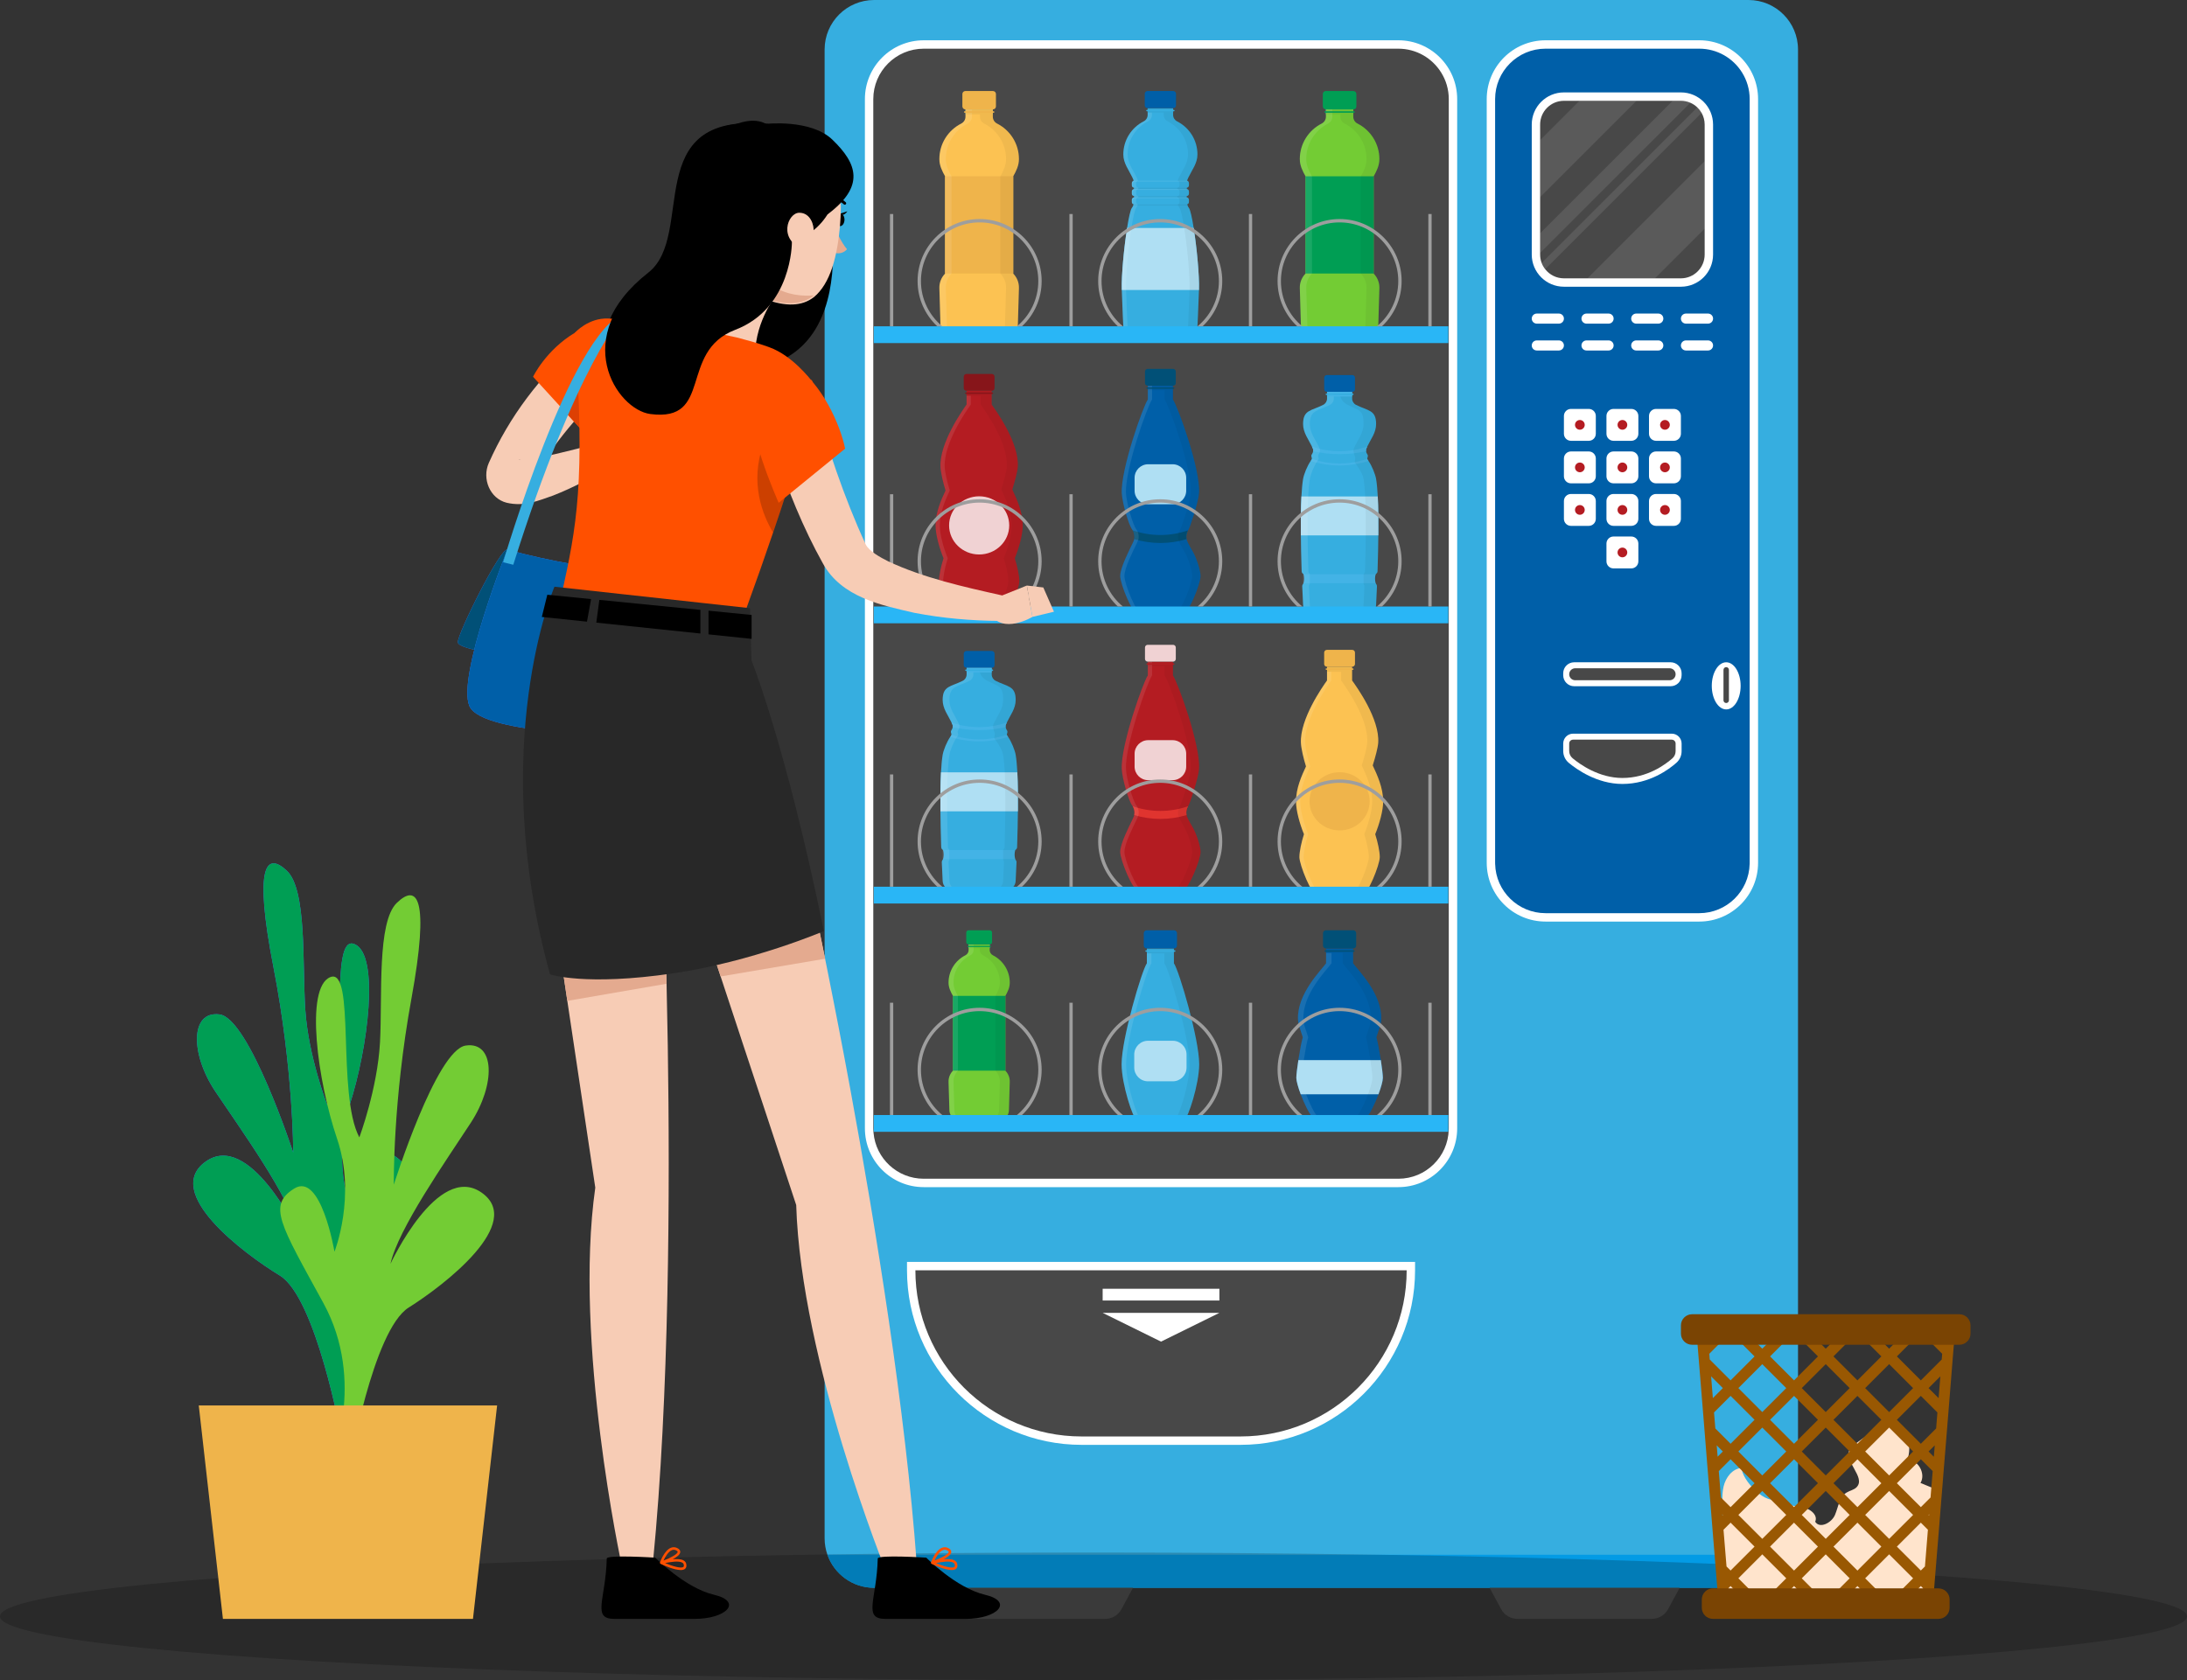 <?xml version="1.0" encoding="utf-8"?>
<!-- Generator: Adobe Illustrator 28.3.0, SVG Export Plug-In . SVG Version: 6.00 Build 0)  -->
<svg version="1.1" xmlns="http://www.w3.org/2000/svg" xmlns:xlink="http://www.w3.org/1999/xlink" x="0px" y="0px"
	 viewBox="0 0 387.778 298.005" style="enable-background:new 0 0 387.778 298.005;" xml:space="preserve">
<rect x="0" y="0" width="387.778" height="298.005" fill="#333333" stroke="none"/>
<style type="text/css">
	.st0{display:none;}
	.st1{display:inline;}
	.st2{fill:#263238;}
	.st3{fill:#484848;}
	.st4{fill:#5C5C5C;}
	.st5{fill:#BBBBBB;}
	.st6{fill:#EAEAEB;}
	.st7{opacity:0.2;enable-background:new    ;}
	.st8{fill:#AFDFF3;}
	.st9{opacity:0.4;fill:#FFFFFF;enable-background:new    ;}
	.st10{fill:#FFFFFF;}
	.st11{fill:#36AEE0;}
	.st12{fill:#039BE5;}
	.st13{fill:#005FA8;}
	.st14{opacity:0.1;}
	.st15{fill:#B41C22;}
	.st16{fill:#43B3E6;}
	.st17{opacity:0.1;fill:#FFFFFF;}
	.st18{opacity:0.05;}
	.st19{fill:#015077;}
	.st20{fill:#73CC34;}
	.st21{fill:#009E54;}
	.st22{fill:#FCC252;}
	.st23{fill:#EFB44B;}
	.st24{fill:#87151A;}
	.st25{fill:#F0D2D3;}
	.st26{fill:#E0342F;}
	.st27{fill:#29B6F6;}
	.st28{fill:#9E9E9E;}
	.st29{fill:#407BFF;}
	.st30{fill:#FFE4CC;}
	.st31{fill:#995802;}
	.st32{fill:#7A4403;}
	.st33{fill:#F7CCB5;}
	.st34{fill:#FF5000;}
	.st35{fill:#DD4003;}
	.st36{fill:#E4AA8F;}
	.st37{fill:#282828;}
</style>
<g id="Layer_2" class="st0">
	<g class="st1">
		<g>
			<polygon class="st2" points="332.629,64.185 332.629,311.437 175.754,311.437 175.754,201.884 192.436,178.652 
				287.81,45.858 			"/>
			<polygon class="st3" points="332.629,64.185 332.629,311.437 175.754,311.437 175.754,201.884 192.436,178.652 
				287.81,45.858 			"/>
			<polygon class="st4" points="262.999,178.652 262.999,311.797 175.754,311.797 175.754,201.884 192.436,178.652 
							"/>
			<path class="st3" d="M243.32,279.813h-53.911v-51.207h53.911V279.813z M190.333,278.89h52.063v-49.359
				h-52.063V278.89z"/>
		</g>
		<path class="st5" d="M294.14,41.581H222.516c0,0-53.48,107.314-53.48,128.63v33.059
			c0,3.617,2.933,6.55,6.55,6.55h71.366h9.501h7.628c3.617,0,6.55-2.933,6.55-6.55v-33.911
			c0-28.869,28.166-123.495,28.166-123.495L294.14,41.581z"/>
		<path class="st6" d="M256.453,209.819c3.617,0,6.55-2.933,6.55-6.55v-33.059
			c0-28.26,31.138-128.63,31.138-128.63H222.516c0,0-53.48,107.314-53.48,128.63v33.059
			c0,3.617,2.933,6.55,6.55,6.55H256.453z"/>
		<polygon class="st7" points="188.044,137.201 255.283,137.201 279.36,62.066 222.719,62.066 		"/>
		<polygon class="st7" points="231.855,75.587 222.719,62.066 279.36,62.066 275.096,75.587 		"/>
		<g>
			<polygon class="st2" points="231.337,159.989 193.698,159.989 198.266,142.016 235.905,142.016 			"/>
			<polygon class="st3" points="231.337,159.989 193.698,159.989 198.266,142.016 235.905,142.016 			"/>
			<path d="M231.862,144.275H200.799c-0.568,0-1.061,0.391-1.19,0.944l-0.85,3.631
				c-0.138,0.587,0.308,1.15,0.912,1.15h8.145c0.593,0,1.037,0.545,0.917,1.126l-0.996,4.813
				c-0.12,0.581,0.324,1.126,0.917,1.126h8.037c0.895,0,1.669-0.623,1.861-1.496l0.896-4.072
				c0.192-0.874,0.966-1.496,1.861-1.496h8.432c0.887,0,1.657-0.612,1.857-1.477l0.82-3.55
				C232.5,144.617,232.229,144.275,231.862,144.275z"/>
		</g>
		<g>
			<polyline class="st6" points="275.096,75.587 231.855,75.587 209.97,130.232 257.516,130.232 275.096,75.587 			"/>
			<polyline class="st8" points="273.295,80.993 233.725,80.993 222.719,108.344 264.243,108.344 			"/>
			<polygon class="st5" points="228.363,108.344 238.839,80.993 233.725,80.993 222.719,108.344 			"/>
			<polygon class="st4" points="220.324,114.788 218.253,120.635 239.691,120.635 241.362,114.788 			"/>
			<polygon points="220.282,117.011 220.034,117.711 239.457,117.711 239.657,117.011 			"/>
			<polyline class="st4" points="262.465,114.788 249.885,114.788 247.814,120.635 260.751,120.635 			"/>
			<path class="st9" d="M229.845,106.87l9.812-24.666h29.695c0,0-14.8,8.587-25.945,16.079
				c0,0,6.578-7.126,13.155-12.607h-4.02C252.542,85.675,238.209,94.994,229.845,106.87z"/>
		</g>
		<g>
			<polygon class="st2" points="188.044,137.201 209.97,130.232 257.516,130.232 255.283,137.201 			"/>
			<polygon class="st5" points="188.044,137.201 209.97,130.232 257.516,130.232 255.283,137.201 			"/>
		</g>
		<g>
			<polygon class="st2" points="202.54,134.886 205.341,125.7 228.363,125.7 232.261,130.988 227.145,134.886 			"/>
			<polygon class="st3" points="202.54,134.886 205.341,125.7 228.363,125.7 232.261,130.988 227.145,134.886 			"/>
			<polygon points="203.758,134.886 206.194,126.847 225.927,126.847 225.927,134.886 			"/>
		</g>
		<path class="st10" d="M272.573,48.107c0.393,2.457-8.46,5.916-19.774,7.725
			c-11.314,1.81-20.804,1.285-21.197-1.172s8.46-5.916,19.774-7.725
			C262.689,45.126,272.18,45.65,272.573,48.107z"/>
		<rect x="231.588" y="184.828" class="st10" width="18.121" height="18.121"/>
		<rect x="211.725" y="184.828" class="st10" width="18.121" height="18.121"/>
		<rect x="176.209" y="194.796" class="st10" width="7.085" height="7.085"/>
	</g>
</g>
<g id="Character">
	<g>
		<g>
			<g>
				<path class="st11" d="M318.807,8.781v264.06c0,1.021-0.176,2.003-0.5,2.917
					c-1.199,3.414-4.453,5.861-8.278,5.861H154.99c-3.825,0-7.078-2.447-8.278-5.861
					c-0.324-0.914-0.5-1.896-0.5-2.917V8.781c0-4.849,3.929-8.781,8.778-8.781h155.038
					C314.878,0,318.807,3.932,318.807,8.781z"/>
			</g>
			<g>
				<path class="st10" d="M247.943,210.553h-84.157c-5.76,0-10.43-4.67-10.43-10.43v-182.548
					c0-5.76,4.67-10.43,10.43-10.43h84.157c5.76,0,10.43,4.67,10.43,10.43v182.548
					C258.373,205.883,253.703,210.553,247.943,210.553z"/>
			</g>
			<g>
				<path class="st3" d="M256.883,17.575V200.124c0,0.074,0,0.147-0.007,0.221
					c-0.114,4.832-4.075,8.719-8.934,8.719H163.785c-4.671,0-8.505-3.586-8.9-8.156
					c-0.02-0.188-0.027-0.376-0.034-0.563c-0.007-0.074-0.007-0.148-0.007-0.221V17.575
					c0-4.926,4.008-8.94,8.94-8.94h84.157c3.197,0,6.005,1.682,7.58,4.209
					C256.387,14.217,256.883,15.839,256.883,17.575z"/>
			</g>
			<g>
				<path class="st12" d="M318.307,275.758c-1.199,3.414-4.453,5.861-8.278,5.861H154.99
					c-3.825,0-7.078-2.447-8.278-5.861H318.307z"/>
			</g>
			<g>
				<g>
					<path class="st10" d="M191.78,256.262c-17.071,0-30.96-13.888-30.96-30.96v-1.488h90.085v1.488
						c0,17.071-13.888,30.96-30.96,30.96H191.78z"/>
				</g>
				<g>
					<path class="st3" d="M219.945,254.774H191.78c-16.277,0-29.472-13.195-29.472-29.472h87.108
						C249.417,241.579,236.222,254.774,219.945,254.774z"/>
				</g>
				<g>
					<g>
						<rect x="195.512" y="228.578" class="st10" width="20.701" height="2.084"/>
					</g>
					<g>
						<polygon class="st10" points="205.863,237.954 195.512,232.851 216.213,232.851 						"/>
					</g>
				</g>
			</g>
			<g>
				<g>
					<path class="st3" d="M195.954,287.13H172.142c-1.212,0-2.326-0.665-2.902-1.731l-2.042-3.781h33.699
						l-2.042,3.781C198.28,286.466,197.166,287.13,195.954,287.13z"/>
				</g>
				<g>
					<path class="st3" d="M292.877,287.13h-23.812c-1.212,0-2.326-0.665-2.902-1.731l-2.042-3.781h33.699
						l-2.042,3.781C295.204,286.466,294.089,287.13,292.877,287.13z"/>
				</g>
			</g>
			<g>
				<g>
					<g>
						<path class="st10" d="M301.296,163.452h-27.255c-5.76,0-10.43-4.67-10.43-10.43V17.575
							c0-5.76,4.67-10.43,10.43-10.43h27.255c5.76,0,10.43,4.67,10.43,10.43v135.447
							C311.726,158.782,307.056,163.452,301.296,163.452z"/>
					</g>
					<g>
						<path class="st13" d="M310.235,17.575v135.447c0,0.075,0,0.149-0.006,0.22
							c-0.116,4.831-4.078,8.721-8.936,8.721h-27.253c-4.858,0-8.82-3.89-8.936-8.721
							c-0.006-0.071-0.006-0.146-0.006-0.22V17.575c0-4.929,4.009-8.942,8.942-8.942h27.253
							c3.197,0,6.004,1.685,7.582,4.212C309.738,14.218,310.235,15.84,310.235,17.575z"/>
					</g>
				</g>
				<g>
					<path class="st10" d="M298.043,50.852h-20.746c-3.149,0-5.702-2.553-5.702-5.702V22.091
						c0-3.149,2.553-5.702,5.702-5.702h20.746c3.149,0,5.702,2.553,5.702,5.702V45.15
						C303.745,48.3,301.192,50.852,298.043,50.852z"/>
				</g>
				<g>
					<path class="st3" d="M302.255,22.091v23.06c0,2.322-1.89,4.215-4.212,4.215h-20.747
						c-1.345,0-2.545-0.634-3.316-1.619c-0.265-0.333-0.476-0.706-0.628-1.11
						c-0.176-0.461-0.271-0.961-0.271-1.485V22.091c0-2.322,1.89-4.212,4.215-4.212h20.747
						c0.595,0,1.164,0.125,1.676,0.348c0.458,0.199,0.872,0.476,1.226,0.816
						c0.301,0.286,0.557,0.613,0.762,0.976C302.056,20.629,302.255,21.338,302.255,22.091z"/>
				</g>
				<g class="st14">
					<polygon class="st10" points="290.17,17.879 273.082,34.968 273.082,24.853 280.056,17.879 					"/>
				</g>
				<g class="st14">
					<path class="st10" d="M301.708,20.019l-27.727,27.727c-0.265-0.333-0.476-0.706-0.628-1.11
						l27.594-27.593C301.246,19.329,301.502,19.656,301.708,20.019z"/>
				</g>
				<g class="st14">
					<path class="st10" d="M299.719,18.227l-26.638,26.635v-3.471l23.513-23.513h1.449
						C298.639,17.879,299.207,18.004,299.719,18.227z"/>
				</g>
				<g class="st14">
					<polygon class="st10" points="302.255,28.586 302.255,40.546 293.433,49.366 281.476,49.366 					"/>
				</g>
				<g>
					<g>
						<path class="st10" d="M281.705,78.183h-3.157c-0.69,0-1.25-0.56-1.25-1.25v-3.157
							c0-0.69,0.56-1.25,1.25-1.25h3.157c0.69,0,1.25,0.56,1.25,1.25v3.157
							C282.955,77.623,282.395,78.183,281.705,78.183z"/>
					</g>
					<g>
						<path class="st10" d="M289.248,78.183h-3.157c-0.69,0-1.25-0.56-1.25-1.25v-3.157
							c0-0.69,0.56-1.25,1.25-1.25h3.157c0.691,0,1.25,0.56,1.25,1.25v3.157
							C290.498,77.623,289.939,78.183,289.248,78.183z"/>
					</g>
					<g>
						<path class="st10" d="M296.792,78.183h-3.157c-0.69,0-1.25-0.56-1.25-1.25v-3.157
							c0-0.69,0.56-1.25,1.25-1.25h3.157c0.69,0,1.25,0.56,1.25,1.25v3.157
							C298.042,77.623,297.482,78.183,296.792,78.183z"/>
					</g>
					<g>
						<path class="st10" d="M281.705,85.726h-3.157c-0.69,0-1.25-0.56-1.25-1.25v-3.157
							c0-0.69,0.56-1.25,1.25-1.25h3.157c0.69,0,1.25,0.56,1.25,1.25v3.157
							C282.955,85.167,282.395,85.726,281.705,85.726z"/>
					</g>
					<g>
						<path class="st10" d="M289.248,85.726h-3.157c-0.69,0-1.25-0.56-1.25-1.25v-3.157
							c0-0.69,0.56-1.25,1.25-1.25h3.157c0.691,0,1.25,0.56,1.25,1.25v3.157
							C290.498,85.167,289.939,85.726,289.248,85.726z"/>
					</g>
					<g>
						<path class="st10" d="M296.792,85.726h-3.157c-0.69,0-1.25-0.56-1.25-1.25v-3.157
							c0-0.69,0.56-1.25,1.25-1.25h3.157c0.69,0,1.25,0.56,1.25,1.25v3.157
							C298.042,85.167,297.482,85.726,296.792,85.726z"/>
					</g>
					<g>
						<path class="st10" d="M281.705,93.27h-3.157c-0.69,0-1.25-0.56-1.25-1.25v-3.157
							c0-0.69,0.56-1.25,1.25-1.25h3.157c0.69,0,1.25,0.56,1.25,1.25v3.157
							C282.955,92.71,282.395,93.27,281.705,93.27z"/>
					</g>
					<g>
						<path class="st10" d="M289.248,93.27h-3.157c-0.69,0-1.25-0.56-1.25-1.25v-3.157
							c0-0.69,0.56-1.25,1.25-1.25h3.157c0.691,0,1.25,0.56,1.25,1.25v3.157
							C290.498,92.71,289.939,93.27,289.248,93.27z"/>
					</g>
					<g>
						<path class="st10" d="M289.248,100.813h-3.157c-0.69,0-1.25-0.56-1.25-1.25v-3.157
							c0-0.69,0.56-1.25,1.25-1.25h3.157c0.691,0,1.25,0.56,1.25,1.25v3.157
							C290.498,100.253,289.939,100.813,289.248,100.813z"/>
					</g>
					<g>
						<path class="st10" d="M296.792,93.27h-3.157c-0.69,0-1.25-0.56-1.25-1.25v-3.157
							c0-0.69,0.56-1.25,1.25-1.25h3.157c0.69,0,1.25,0.56,1.25,1.25v3.157
							C298.042,92.71,297.482,93.27,296.792,93.27z"/>
					</g>
				</g>
				<g>
					<path class="st10" d="M277.174,119.766v-0.358c0-1.074,0.871-1.945,1.945-1.945h17.102
						c1.074,0,1.945,0.871,1.945,1.945v0.358c0,1.074-0.871,1.945-1.945,1.945h-17.102
						C278.045,121.711,277.174,120.84,277.174,119.766z"/>
				</g>
				<g>
					<path class="st3" d="M296.042,120.649h-16.744c-0.586,0-1.062-0.475-1.062-1.062l0,0
						c0-0.586,0.476-1.062,1.062-1.062h16.744c0.587,0,1.062,0.476,1.062,1.062l0,0
						C297.103,120.173,296.628,120.649,296.042,120.649z"/>
				</g>
				<g>
					<path class="st10" d="M287.67,139.044c-4.524,0-8.162-2.622-9.515-3.749
						c-0.623-0.519-0.98-1.284-0.98-2.099v-1.325c0-0.963,0.784-1.747,1.747-1.747h17.498
						c0.963,0,1.747,0.783,1.747,1.747v1.366c0,0.778-0.331,1.521-0.907,2.036
						C295.988,136.406,292.512,139.044,287.67,139.044z"/>
				</g>
				<g>
					<path class="st3" d="M297.103,133.237c0,0.474-0.199,0.928-0.553,1.244
						c-1.228,1.096-4.428,3.502-8.881,3.502c-4.156,0-7.52-2.407-8.836-3.503
						c-0.38-0.317-0.598-0.788-0.598-1.282v-1.325c0-0.378,0.307-0.685,0.685-0.685h17.498
						c0.378,0,0.685,0.306,0.685,0.685V133.237z"/>
				</g>
				<g>
					<g>
						<path class="st10" d="M276.405,57.401h-3.917c-0.493,0-0.893-0.4-0.893-0.893l0,0
							c0-0.493,0.4-0.893,0.893-0.893h3.917c0.493,0,0.893,0.4,0.893,0.893l0,0
							C277.298,57.001,276.898,57.401,276.405,57.401z"/>
					</g>
					<g>
						<path class="st10" d="M285.22,57.401h-3.917c-0.493,0-0.893-0.4-0.893-0.893l0,0
							c0-0.493,0.4-0.893,0.893-0.893h3.917c0.493,0,0.893,0.4,0.893,0.893l0,0
							C286.113,57.001,285.714,57.401,285.22,57.401z"/>
					</g>
					<g>
						<path class="st10" d="M294.036,57.401h-3.917c-0.493,0-0.893-0.4-0.893-0.893l0,0
							c0-0.493,0.4-0.893,0.893-0.893h3.917c0.493,0,0.893,0.4,0.893,0.893l0,0
							C294.929,57.001,294.53,57.401,294.036,57.401z"/>
					</g>
					<g>
						<path class="st10" d="M302.852,57.401h-3.917c-0.493,0-0.893-0.4-0.893-0.893l0,0
							c0-0.493,0.4-0.893,0.893-0.893h3.917c0.493,0,0.893,0.4,0.893,0.893l0,0
							C303.745,57.001,303.345,57.401,302.852,57.401z"/>
					</g>
				</g>
				<g>
					<g>
						<path class="st10" d="M276.405,62.164h-3.917c-0.493,0-0.893-0.4-0.893-0.893l0,0
							c0-0.493,0.4-0.893,0.893-0.893h3.917c0.493,0,0.893,0.4,0.893,0.893l0,0
							C277.298,61.764,276.898,62.164,276.405,62.164z"/>
					</g>
					<g>
						<path class="st10" d="M285.22,62.164h-3.917c-0.493,0-0.893-0.4-0.893-0.893l0,0
							c0-0.493,0.4-0.893,0.893-0.893h3.917c0.493,0,0.893,0.4,0.893,0.893l0,0
							C286.113,61.764,285.714,62.164,285.22,62.164z"/>
					</g>
					<g>
						<path class="st10" d="M294.036,62.164h-3.917c-0.493,0-0.893-0.4-0.893-0.893l0,0
							c0-0.493,0.4-0.893,0.893-0.893h3.917c0.493,0,0.893,0.4,0.893,0.893l0,0
							C294.929,61.764,294.53,62.164,294.036,62.164z"/>
					</g>
					<g>
						<path class="st10" d="M302.852,62.164h-3.917c-0.493,0-0.893-0.4-0.893-0.893l0,0
							c0-0.493,0.4-0.893,0.893-0.893h3.917c0.493,0,0.893,0.4,0.893,0.893l0,0
							C303.745,61.764,303.345,62.164,302.852,62.164z"/>
					</g>
				</g>
				<g>
					<circle class="st15" cx="280.126" cy="75.354" r="0.862"/>
				</g>
				<g>
					<path class="st15" d="M296.075,75.354c0,0.476-0.386,0.862-0.862,0.862s-0.862-0.386-0.862-0.862
						s0.386-0.862,0.862-0.862S296.075,74.878,296.075,75.354z"/>
				</g>
				<g>
					<path class="st15" d="M288.532,75.354c0,0.476-0.386,0.862-0.862,0.862s-0.862-0.386-0.862-0.862
						s0.386-0.862,0.862-0.862S288.532,74.878,288.532,75.354z"/>
				</g>
				<g>
					<circle class="st15" cx="280.126" cy="90.441" r="0.862"/>
				</g>
				<g>
					<path class="st15" d="M296.075,90.441c0,0.476-0.386,0.862-0.862,0.862s-0.862-0.386-0.862-0.862
						s0.386-0.862,0.862-0.862S296.075,89.965,296.075,90.441z"/>
				</g>
				<g>
					<path class="st15" d="M288.532,90.441c0,0.476-0.386,0.862-0.862,0.862s-0.862-0.386-0.862-0.862
						s0.386-0.862,0.862-0.862S288.532,89.965,288.532,90.441z"/>
				</g>
				<g>
					<path class="st15" d="M288.532,97.984c0,0.476-0.386,0.862-0.862,0.862s-0.862-0.386-0.862-0.862
						c0-0.476,0.386-0.862,0.862-0.862S288.532,97.508,288.532,97.984z"/>
				</g>
				<g>
					<circle class="st15" cx="280.126" cy="82.898" r="0.862"/>
				</g>
				<g>
					<path class="st15" d="M296.075,82.898c0,0.476-0.386,0.862-0.862,0.862s-0.862-0.386-0.862-0.862
						c0-0.476,0.386-0.862,0.862-0.862S296.075,82.422,296.075,82.898z"/>
				</g>
				<g>
					<path class="st15" d="M288.532,82.898c0,0.476-0.386,0.862-0.862,0.862s-0.862-0.386-0.862-0.862
						c0-0.476,0.386-0.862,0.862-0.862S288.532,82.422,288.532,82.898z"/>
				</g>
				<g>
					<g>
						<path class="st10" d="M308.633,121.644c0,2.309-1.145,4.18-2.558,4.18
							c-1.413,0-2.558-1.872-2.558-4.18s1.145-4.18,2.558-4.18
							C307.488,117.463,308.633,119.335,308.633,121.644z"/>
					</g>
					<g>
						<path class="st3" d="M306.074,124.69L306.074,124.69c-0.266,0-0.482-0.216-0.482-0.482V118.806
							c0-0.266,0.216-0.482,0.482-0.482l0,0c0.266,0,0.482,0.216,0.482,0.482v5.402
							C306.557,124.474,306.341,124.69,306.074,124.69z"/>
					</g>
				</g>
			</g>
			<g>
				<path class="st16" d="M244.008,103.686c-4.323,0.042-8.645,0.042-12.968,0
					c0.26-0.698,0.26-1.396,0-2.093c4.323-0.042,8.645-0.042,12.968,0
					C243.749,102.291,243.749,102.988,244.008,103.686z"/>
				<g>
					<path class="st11" d="M244.266,100.833c-0.006,0.173-0.012,0.344-0.017,0.514
						c-0.01,0.275-0.236,0.495-0.513,0.495h-12.422c-0.277,0-0.504-0.22-0.513-0.495
						c-0.006-0.171-0.012-0.341-0.018-0.514c-0.128-4.015-0.218-9.11-0.025-12.783
						c0.063-1.219,0.158-2.279,0.293-3.093c0.136-0.824,0.74-2.328,1.352-3.205
						c0.043-0.061,0.087-0.12,0.128-0.173c0.043-0.056,0.066-0.115,0.078-0.178
						c0.033-0.187-0.135-0.407-0.087-0.636c0.033-0.153,0.188-0.308,0.238-0.461
						c0.03-0.097,0.058-0.191,0.075-0.283c0.015-0.078,0.021-0.154,0.015-0.227
						c-0.005-0.052-0.015-0.103-0.035-0.153c-0.06-0.15-0.124-0.295-0.193-0.438
						c-0.619-1.296-1.572-2.455-1.572-4.002c0-2.53,1.452-2.319,3.567-3.393
						c0.417-0.212,0.682-0.64,0.682-1.108v-1.199h4.45v1.199c0,0.468,0.265,0.896,0.682,1.108
						c2.116,1.074,3.567,0.863,3.567,3.393c0,1.546-0.953,2.705-1.571,4.002
						c-0.069,0.144-0.133,0.289-0.191,0.438c-0.006,0.015-0.01,0.028-0.014,0.042
						c-0.012,0.04-0.019,0.082-0.022,0.126v0.001c-0.005,0.067,0.003,0.139,0.016,0.211
						c0.015,0.091,0.043,0.187,0.073,0.283c0.049,0.153,0.205,0.308,0.238,0.461
						c0.049,0.229-0.12,0.449-0.087,0.636c0.012,0.063,0.034,0.123,0.078,0.178
						c0.043,0.054,0.085,0.112,0.129,0.173c0.613,0.876,1.216,2.381,1.352,3.205
						c0.135,0.814,0.231,1.874,0.293,3.093C244.484,91.723,244.395,96.818,244.266,100.833z"/>
					<path class="st11" d="M231.412,103.437c-0.292,0-0.525,0.243-0.513,0.535
						c0.082,1.971,0.151,3.254,0.151,3.254c0,0.974,0.789,1.763,1.763,1.763h9.422
						c0.974,0,1.763-0.789,1.763-1.763c0,0,0.07-1.283,0.151-3.254c0.012-0.291-0.221-0.535-0.513-0.535
						H231.412z"/>
				</g>
				<path class="st16" d="M242.427,79.205c-0.069,0.144-0.133,0.289-0.191,0.438
					c-0.006,0.015-0.01,0.028-0.014,0.042c-0.021,0.07-0.027,0.102-0.022,0.126v0.001
					c-0.005,0.067,0.003,0.139,0.016,0.211c-3.075,0.703-6.305,0.703-9.381,0
					c0.015-0.078,0.021-0.154,0.015-0.227c0.007-0.031,0-0.066-0.035-0.153
					c-0.06-0.15-0.124-0.295-0.193-0.438C235.797,80.307,239.252,80.307,242.427,79.205z"/>
				<path class="st16" d="M242.646,81.753c-3.353,1.077-6.891,1.077-10.244,0
					c0.043-0.061,0.087-0.12,0.128-0.173c0.043-0.056,0.066-0.115,0.078-0.178
					c0.018,0.001,0.024-0.007,0.013-0.028c3.175,1.102,6.629,1.102,9.804,0
					c-0.01,0.021-0.005,0.03,0.013,0.028c0.012,0.063,0.034,0.123,0.078,0.178
					C242.561,81.633,242.603,81.692,242.646,81.753z"/>
				<path class="st8" d="M244.393,94.963c0.024-2.457,0.004-4.899-0.102-6.913h-13.535
					c-0.105,2.014-0.125,4.456-0.101,6.913H244.393z"/>
				<path class="st17" d="M232.247,107.226c0,0-0.07-1.283-0.151-3.254c-0.006-0.145,0.049-0.278,0.141-0.375
					v-1.834c-0.139-0.088-0.234-0.24-0.24-0.415c-0.006-0.171-0.012-0.341-0.018-0.514
					c-0.129-4.015-0.218-9.11-0.025-12.783c0.063-1.219,0.159-2.279,0.293-3.093
					c0.136-0.824,0.74-2.328,1.352-3.205c0.043-0.061,0.087-0.12,0.129-0.173
					c0.043-0.056,0.066-0.115,0.078-0.178c0.033-0.187-0.135-0.407-0.087-0.636
					c0.033-0.153,0.188-0.308,0.238-0.461c0.03-0.097,0.058-0.191,0.075-0.283
					c0.015-0.078,0.021-0.154,0.015-0.227c-0.005-0.052-0.015-0.103-0.034-0.153
					c-0.06-0.15-0.124-0.295-0.193-0.438c-0.619-1.296-1.571-2.455-1.571-4.002
					c0-2.53,1.452-2.319,3.567-3.393c0.417-0.212,0.682-0.64,0.682-1.108v-1.199h-1.196v1.199
					c0,0.468-0.265,0.896-0.682,1.108c-2.115,1.074-3.567,0.863-3.567,3.393
					c0,1.546,0.952,2.705,1.572,4.002c0.069,0.144,0.133,0.289,0.193,0.438
					c0.02,0.049,0.03,0.1,0.035,0.153c0.006,0.073,0,0.15-0.015,0.227
					c-0.017,0.091-0.045,0.185-0.075,0.283c-0.049,0.153-0.205,0.308-0.238,0.461
					c-0.048,0.229,0.12,0.449,0.087,0.636c-0.012,0.063-0.035,0.123-0.078,0.178
					c-0.042,0.054-0.085,0.112-0.128,0.173c-0.612,0.876-1.216,2.381-1.352,3.205
					c-0.135,0.814-0.23,1.874-0.293,3.093c-0.193,3.673-0.103,8.768,0.025,12.783
					c0.006,0.173,0.012,0.344,0.018,0.514c0.006,0.175,0.101,0.327,0.24,0.415v1.834
					c-0.092,0.097-0.147,0.23-0.141,0.375c0.082,1.971,0.151,3.254,0.151,3.254
					c0,0.974,0.789,1.763,1.763,1.763h1.196C233.036,108.989,232.247,108.2,232.247,107.226z"/>
				<path class="st18" d="M244.291,88.05c-0.063-1.219-0.159-2.279-0.293-3.093
					c-0.136-0.824-0.739-2.328-1.352-3.205c-0.043-0.061-0.085-0.12-0.129-0.173
					c-0.043-0.056-0.066-0.115-0.078-0.178c-0.033-0.187,0.136-0.407,0.087-0.636
					c-0.033-0.153-0.188-0.308-0.238-0.461c-0.03-0.096-0.058-0.191-0.073-0.283
					c-0.013-0.072-0.021-0.144-0.016-0.211v-0.001c0.003-0.043,0.01-0.085,0.022-0.126
					c0.003-0.013,0.008-0.027,0.014-0.042c0.058-0.15,0.123-0.295,0.191-0.438
					c0.619-1.296,1.571-2.455,1.571-4.002c0-2.53-1.45-2.319-3.567-3.393
					c-0.417-0.212-0.682-0.64-0.682-1.108v-1.199h-2.674c0,0,0.651,0.859,0.748,1.199
					c0.129,0.45,0.713,0.896,1.13,1.108c2.116,1.074,2.819,0.863,2.819,3.393
					c0,1.546-0.953,2.705-1.572,4.002c-0.069,0.144-0.133,0.289-0.191,0.438
					c-0.006,0.015-0.01,0.028-0.013,0.042c-0.012,0.04-0.02,0.082-0.023,0.126v0.001
					c-0.005,0.067,0.003,0.139,0.017,0.211c0.015,0.091,0.043,0.284,0.073,0.38
					c0.049,0.153,0.205,0.6,0.238,0.752c0.049,0.229-0.12,0.598-0.087,0.785
					c0.012,0.063,0.035,0.123,0.078,0.178c0.043,0.054,0.085,0.112,0.129,0.173
					c0.613,0.876,1.216,1.842,1.352,2.666c0.135,0.814,0.23,1.874,0.293,3.093
					c0.193,3.673,0.103,8.768-0.025,12.783c-0.006,0.173-0.012,0.344-0.016,0.514
					c-0.007,0.176-0.102,0.328-0.241,0.416v1.833c0.092,0.097,0.147,0.23,0.141,0.375
					c-0.082,1.971-0.151,3.254-0.151,3.254c0,0.974-0.789,1.763-1.763,1.763h2.225
					c0.974,0,1.763-0.789,1.763-1.763c0,0,0.07-1.283,0.151-3.254c0.006-0.145-0.049-0.278-0.141-0.375
					v-1.833c0.139-0.088,0.234-0.24,0.24-0.416c0.005-0.171,0.01-0.341,0.017-0.514
					C244.395,96.818,244.484,91.723,244.291,88.05z"/>
				<path class="st13" d="M239.776,69.503h-4.503c-0.265,0-0.48-0.215-0.48-0.48v-2.025
					c0-0.265,0.215-0.48,0.48-0.48h4.503c0.265,0,0.48,0.215,0.48,0.48v2.025
					C240.256,69.288,240.041,69.503,239.776,69.503z"/>
				<rect x="235.299" y="69.503" class="st16" width="4.451" height="0.455"/>
				<path class="st11" d="M239.877,70.059h-4.704c-0.07,0-0.127-0.057-0.127-0.127l0,0
					c0-0.07,0.057-0.126,0.127-0.126h4.704c0.07,0,0.127,0.057,0.127,0.126l0,0
					C240.003,70.003,239.946,70.059,239.877,70.059z"/>
				<rect x="235.299" y="70.059" class="st16" width="4.451" height="0.253"/>
			</g>
			<g>
				<path class="st13" d="M211.492,97.819l-0-0.001c-0.325-0.563-0.636-1.086-0.84-1.513
					c-0.069-0.143-0.134-0.289-0.192-0.438c-0.128-0.323-0.145-0.736-0.068-1.124
					c0.062-0.306,0.181-0.597,0.351-0.813c0.192-0.246,1.737-4.792,1.858-6.47
					c0.303-4.216-3.797-15.442-4.625-16.602l0,0v-2.448h-4.451v2.448
					c-0.828,1.161-4.821,12.381-4.625,16.602c0.078,1.681,1.203,5.632,1.857,6.47
					c0.17,0.216,0.289,0.507,0.351,0.813c0.077,0.388,0.061,0.801-0.068,1.124
					c-0.059,0.149-0.124,0.294-0.192,0.438c-0.619,1.296-2.223,4.372-2.223,5.868
					c0,1.387,2.184,6.815,3.174,6.815h1.019c0.204,0,0.392-0.109,0.494-0.285l0,0
					c0.22-0.38,0.768-0.38,0.988,0l0,0c0.102,0.176,0.29,0.285,0.494,0.285h1.912
					c0.204,0,0.392-0.109,0.494-0.285l0,0c0.22-0.38,0.769-0.38,0.988,0l0,0
					c0.102,0.176,0.29,0.285,0.494,0.285h1.019c0.989,0,3.174-5.428,3.174-6.815
					C212.874,101.17,212.154,98.964,211.492,97.819z"/>
				<path class="st19" d="M210.46,94.5c-0.128,0.323-0.145,0.736-0.068,1.124
					c-3.028,0.909-6.256,0.909-9.284,0c0.077-0.387,0.061-0.801-0.068-1.124
					c-0.059-0.149-0.124-0.294-0.192-0.438c3.174,1.103,6.63,1.103,9.804,0
					C210.583,94.205,210.518,94.351,210.46,94.5z"/>
				<path class="st8" d="M207.914,89.436h-4.328c-1.331,0-2.41-1.079-2.41-2.411v-2.274
					c0-1.331,1.079-2.411,2.41-2.411h4.328c1.331,0,2.411,1.079,2.411,2.411v2.274
					C210.324,88.356,209.245,89.436,207.914,89.436z"/>
				<g class="st14">
					<path class="st10" d="M199.373,102.174c0-1.497,1.603-4.572,2.223-5.868
						c0.069-0.143,0.134-0.289,0.192-0.438c0.128-0.323,0.144-0.736,0.068-1.124
						c-0.062-0.306-0.181-0.597-0.351-0.813c-0.654-0.838-1.779-4.789-1.857-6.47
						c-0.196-4.222,3.797-15.442,4.625-16.602v-2.448h-0.748v2.448
						c-0.828,1.161-4.821,12.381-4.625,16.602c0.078,1.681,1.203,5.632,1.857,6.47
						c0.17,0.216,0.289,0.507,0.351,0.813c0.077,0.388,0.061,0.801-0.068,1.124
						c-0.059,0.149-0.124,0.294-0.192,0.438c-0.619,1.296-2.223,4.372-2.223,5.868
						c0,1.387,2.184,6.815,3.174,6.815h0.748C201.557,108.989,199.373,103.561,199.373,102.174z"/>
				</g>
				<g>
					<path class="st18" d="M211.492,97.819l-0-0.001c-0.325-0.563-0.636-1.086-0.84-1.513
						c-0.069-0.143-0.134-0.289-0.192-0.438c-0.128-0.323-0.145-0.736-0.068-1.124
						c0.062-0.306,0.181-0.597,0.351-0.813c0.192-0.246,1.737-4.792,1.858-6.47
						c0.303-4.216-3.797-15.442-4.625-16.602l0,0v-1.639v-0.253v-0.101v-0.455l0,0h-4.451v0.455h2.973
						v0.101h-2.973v0.253h2.973v1.639l0,0c0.828,1.161,4.928,12.387,4.625,16.602
						c-0.121,1.678-1.665,6.224-1.858,6.47c-0.17,0.216-0.289,0.507-0.351,0.813
						c-0.077,0.388-0.061,0.801,0.068,1.124c0.059,0.149,0.123,0.294,0.192,0.438
						c0.204,0.427,0.515,0.95,0.84,1.513l0.001,0.001c0.662,1.145,1.382,3.351,1.382,4.355
						c0,1.3-1.917,6.145-2.973,6.752c0.079,0.04,0.166,0.063,0.258,0.063h1.019
						c0.989,0,3.174-5.428,3.174-6.815C212.874,101.17,212.154,98.964,211.492,97.819z"/>
				</g>
				<path class="st19" d="M208.001,68.41h-4.503c-0.265,0-0.48-0.215-0.48-0.48v-2.024
					c0-0.265,0.215-0.48,0.48-0.48h4.503c0.265,0,0.48,0.215,0.48,0.48v2.024
					C208.481,68.195,208.266,68.41,208.001,68.41z"/>
				<path class="st19" d="M208.102,68.966h-4.704c-0.07,0-0.126-0.057-0.126-0.127l0,0
					c0-0.07,0.057-0.127,0.126-0.127h4.704c0.07,0,0.127,0.057,0.127,0.127l0,0
					C208.228,68.91,208.171,68.966,208.102,68.966z"/>
			</g>
			<g>
				<path class="st11" d="M208.149,170.855v-2.639h-4.798v2.639c-0.893,1.251-4.48,13.343-4.48,17.899
					c0,3.567,2.059,9.754,2.607,9.754h1.103c0.221,0,0.425-0.095,0.535-0.248
					c0.238-0.331,0.832-0.331,1.07,0l0,0c0.11,0.154,0.314,0.248,0.535,0.248h2.07
					c0.221,0,0.425-0.095,0.535-0.248l0,0c0.238-0.331,0.832-0.331,1.07,0
					c0.11,0.154,0.314,0.248,0.535,0.248h1.103c0.555,0,2.597-6.186,2.597-9.754
					C212.629,184.198,209.042,172.106,208.149,170.855z"/>
				<g class="st14">
					<path class="st10" d="M199.677,188.754c0-4.556,3.587-16.648,4.48-17.899v-1.777h-0.806v1.777
						c-0.893,1.251-4.48,13.343-4.48,17.899c0,3.567,2.059,9.754,2.607,9.754h0.806
						C201.736,198.508,199.677,192.322,199.677,188.754z"/>
				</g>
				<path class="st8" d="M207.943,191.784h-4.387c-1.35,0-2.444-1.094-2.444-2.444v-2.305
					c0-1.349,1.094-2.444,2.444-2.444h4.387c1.35,0,2.444,1.094,2.444,2.444v2.305
					C210.387,190.69,209.293,191.784,207.943,191.784z"/>
				<path class="st13" d="M208.177,168.215h-4.855c-0.286,0-0.517-0.232-0.517-0.517v-2.182
					c0-0.286,0.232-0.517,0.517-0.517h4.855c0.286,0,0.517,0.232,0.517,0.517v2.182
					C208.694,167.983,208.463,168.215,208.177,168.215z"/>
				<g>
					<path class="st18" d="M208.149,170.855v-1.756v-0.883h-1.697h-3.101v0.883h3.101v1.756
						c0.893,1.251,4.48,13.343,4.48,17.899c0,3.261-1.705,8.706-2.423,9.619
						c0.113,0.084,0.261,0.135,0.419,0.135h1.103c0.555,0,2.597-6.186,2.597-9.754
						C212.629,184.198,209.042,172.106,208.149,170.855z"/>
				</g>
				<path class="st11" d="M208.285,168.815h-5.071c-0.075,0-0.136-0.061-0.136-0.136l0,0
					c0-0.075,0.061-0.136,0.136-0.136h5.071c0.075,0,0.136,0.061,0.136,0.136l0,0
					C208.422,168.754,208.361,168.815,208.285,168.815z"/>
			</g>
			<g>
				<path class="st11" d="M211.648,40.429c-0.291-1.847-0.596-3.233-0.83-3.532
					c-0.099-0.124-0.181-0.275-0.243-0.437c-0.049-0.123-0.086-0.255-0.114-0.388
					c-0.056-0.279-0.064-2.104-0.017-3.254c0.018-0.469,0.047-0.827,0.085-0.921
					c0.059-0.152,0.126-0.299,0.196-0.445c0.628-1.316,1.595-2.492,1.595-4.062
					c0-2.564-1.468-4.784-3.61-5.867c-0.428-0.217-0.703-0.651-0.703-1.131v-1.217h-4.517v0.001h-0.001
					v0.462h0.001v0.103h-0.001v0.257h0.001v0.395c0,0.48-0.276,0.914-0.705,1.131
					c-2.14,1.082-3.608,3.303-3.608,5.867c0,1.57,0.967,2.746,1.595,4.062
					c0.07,0.146,0.135,0.293,0.194,0.445c0.038,0.095,0.067,0.452,0.087,0.921
					c0.046,1.15,0.038,2.975-0.017,3.254c-0.027,0.134-0.065,0.266-0.115,0.388
					c-0.062,0.162-0.144,0.313-0.242,0.437c-0.234,0.299-0.539,1.685-0.832,3.532
					c-0.536,3.398-1.028,8.36-0.943,11.001c0.118,3.694,0.272,6.489,0.272,6.489
					c0,0.988,0.8,1.79,1.789,1.79h9.563c0.988,0,1.79-0.802,1.79-1.79c0,0,0.152-2.794,0.272-6.489
					C212.676,48.789,212.186,43.827,211.648,40.429z"/>
				<path class="st13" d="M208.035,19.175h-4.571c-0.269,0-0.487-0.218-0.487-0.487v-2.055
					c0-0.269,0.218-0.487,0.487-0.487h4.571c0.269,0,0.487,0.218,0.487,0.487v2.055
					C208.522,18.957,208.304,19.175,208.035,19.175z"/>
				<path class="st18" d="M210.575,36.459h-9.652c0.05-0.123,0.088-0.255,0.115-0.388
					c0.055-0.279,0.062-2.104,0.017-3.254h9.39c-0.047,1.15-0.039,2.975,0.017,3.254
					C210.489,36.205,210.527,36.337,210.575,36.459z"/>
				<path class="st11" d="M210.393,33.298h-9.287c-0.231,0-0.417-0.187-0.417-0.417v-0.416
					c0-0.231,0.187-0.417,0.417-0.417h9.287c0.231,0,0.417,0.187,0.417,0.417v0.416
					C210.81,33.111,210.624,33.298,210.393,33.298z"/>
				<path class="st17" d="M200.84,33.032v-0.416c0-0.231,0.187-0.418,0.417-0.418h9.287
					c0.076,0,0.147,0.022,0.208,0.058c-0.072-0.125-0.205-0.209-0.36-0.209h-9.287
					c-0.231,0-0.418,0.187-0.418,0.417v0.416c0,0.154,0.085,0.288,0.209,0.36
					C200.862,33.179,200.84,33.108,200.84,33.032z"/>
				<path class="st11" d="M210.393,34.778h-9.287c-0.231,0-0.417-0.187-0.417-0.417v-0.416
					c0-0.231,0.187-0.417,0.417-0.417h9.287c0.231,0,0.417,0.187,0.417,0.417v0.416
					C210.81,34.591,210.624,34.778,210.393,34.778z"/>
				<path class="st11" d="M210.393,36.258h-9.287c-0.231,0-0.417-0.187-0.417-0.417v-0.416
					c0-0.231,0.187-0.417,0.417-0.417h9.287c0.231,0,0.417,0.187,0.417,0.417v0.416
					C210.81,36.071,210.624,36.258,210.393,36.258z"/>
				<path class="st17" d="M200.84,34.512v-0.416c0-0.231,0.187-0.417,0.417-0.417h9.287
					c0.076,0,0.147,0.022,0.208,0.058c-0.072-0.125-0.205-0.209-0.36-0.209h-9.287
					c-0.231,0-0.418,0.187-0.418,0.417v0.416c0,0.154,0.085,0.288,0.209,0.36
					C200.862,34.659,200.84,34.588,200.84,34.512z"/>
				<path class="st17" d="M200.84,35.992v-0.416c0-0.23,0.187-0.417,0.417-0.417h9.287
					c0.076,0,0.147,0.022,0.208,0.058c-0.072-0.125-0.205-0.209-0.36-0.209h-9.287
					c-0.231,0-0.418,0.187-0.418,0.417v0.416c0,0.154,0.085,0.288,0.209,0.36
					C200.862,36.139,200.84,36.068,200.84,35.992z"/>
				<path class="st8" d="M212.592,51.43h-13.685c-0.085-2.641,0.407-7.603,0.943-11.001h11.798
					C212.186,43.827,212.676,48.789,212.592,51.43z"/>
				<path class="st17" d="M199.938,57.919c0,0-0.153-2.794-0.272-6.489
					c-0.085-2.641,0.407-7.603,0.943-11.001c0.293-1.847,0.598-3.233,0.832-3.532
					c0.097-0.124,0.179-0.275,0.242-0.437c0.028-0.07,0.052-0.143,0.073-0.218
					c-0.177-0.048-0.308-0.209-0.308-0.401v-0.416c0-0.223,0.175-0.403,0.394-0.415
					c0.001-0.076,0.002-0.154,0.002-0.234c-0.22-0.012-0.396-0.192-0.396-0.415v-0.416
					c0-0.22,0.171-0.398,0.387-0.414c-0.002-0.08-0.003-0.158-0.005-0.236
					c-0.213-0.018-0.382-0.195-0.382-0.414v-0.416c0-0.194,0.134-0.356,0.313-0.403
					c-0.01-0.077-0.021-0.136-0.033-0.166c-0.059-0.152-0.124-0.299-0.194-0.445
					c-0.628-1.316-1.595-2.492-1.595-4.062c0-2.564,1.468-4.784,3.608-5.867
					c0.428-0.217,0.705-0.651,0.705-1.131v-0.395l-0.001-0.037h-0.759l0.001,0.432
					c0,0.48-0.276,0.914-0.705,1.131c-2.14,1.082-3.608,3.303-3.608,5.867
					c0,1.57,0.967,2.746,1.595,4.062c0.07,0.146,0.135,0.293,0.194,0.445
					c0.012,0.03,0.023,0.089,0.033,0.166c-0.18,0.047-0.313,0.208-0.313,0.403v0.416
					c0,0.218,0.168,0.395,0.382,0.414c0.002,0.077,0.004,0.156,0.005,0.236
					c-0.216,0.016-0.387,0.194-0.387,0.414v0.416c0,0.223,0.176,0.404,0.396,0.415
					c-0,0.08-0.001,0.158-0.002,0.234c-0.219,0.012-0.394,0.192-0.394,0.415v0.416
					c0,0.192,0.131,0.353,0.308,0.401c-0.021,0.075-0.045,0.148-0.073,0.218
					c-0.062,0.162-0.144,0.313-0.242,0.437c-0.234,0.299-0.539,1.685-0.832,3.532
					c-0.536,3.398-1.028,8.36-0.943,11.001c0.118,3.694,0.272,6.489,0.272,6.489
					c0,0.988,0.8,1.79,1.789,1.79h0.759C200.738,59.709,199.938,58.907,199.938,57.919z"/>
				<path class="st18" d="M211.648,40.429c-0.291-1.847-0.596-3.233-0.83-3.532
					c-0.099-0.124-0.181-0.275-0.243-0.437c-0.028-0.07-0.051-0.144-0.072-0.218
					c0.177-0.049,0.307-0.209,0.307-0.401v-0.416c0-0.223-0.175-0.403-0.394-0.415
					c-0.001-0.076-0.001-0.154-0.002-0.234c0.221-0.011,0.396-0.192,0.396-0.415v-0.416
					c0-0.22-0.171-0.398-0.387-0.414c0.002-0.08,0.003-0.158,0.005-0.236
					c0.213-0.018,0.381-0.196,0.381-0.414v-0.416c0-0.195-0.134-0.357-0.314-0.403
					c0.01-0.077,0.021-0.136,0.033-0.166c0.059-0.152,0.126-0.299,0.196-0.445
					c0.628-1.316,1.595-2.492,1.595-4.062c0-2.564-1.468-4.784-3.61-5.867
					c-0.428-0.217-0.703-0.651-0.703-1.131v-0.432v-0.785v-0.001h-1.67v0.001h-2.848v0.785h2.848v0.432
					c0,0.48,0.275,0.914,0.703,1.131c2.142,1.082,3.609,3.303,3.609,5.867
					c0,1.57-0.967,2.746-1.595,4.062c-0.07,0.146-0.137,0.293-0.196,0.445
					c-0.012,0.03-0.023,0.088-0.033,0.166c0.18,0.046,0.314,0.208,0.314,0.403v0.416
					c0,0.218-0.168,0.395-0.381,0.414c-0.002,0.077-0.004,0.156-0.005,0.236
					c0.216,0.016,0.387,0.194,0.387,0.414v0.416c0,0.223-0.176,0.404-0.396,0.415
					c0.001,0.08,0.001,0.158,0.002,0.234c0.22,0.012,0.394,0.192,0.394,0.415v0.416
					c0,0.192-0.131,0.352-0.307,0.401c0.021,0.075,0.044,0.148,0.072,0.218
					c0.062,0.162,0.144,0.313,0.243,0.437c0.234,0.299,0.539,1.685,0.83,3.532
					c0.538,3.398,1.028,8.36,0.944,11.001c-0.12,3.694-0.272,6.489-0.272,6.489
					c0,0.988-0.801,1.79-1.789,1.79h1.67c0.988,0,1.79-0.802,1.79-1.79c0,0,0.152-2.794,0.272-6.489
					C212.676,48.789,212.186,43.827,211.648,40.429z"/>
				<path class="st11" d="M208.137,19.74h-4.775c-0.071,0-0.128-0.058-0.128-0.128l0,0
					c0-0.071,0.057-0.128,0.128-0.128h4.775c0.071,0,0.128,0.057,0.128,0.128l0,0
					C208.265,19.682,208.207,19.74,208.137,19.74z"/>
			</g>
			<g>
				<rect x="171.75" y="167.499" class="st16" width="3.731" height="0.381"/>
				<rect x="171.75" y="167.966" class="st16" width="3.731" height="0.212"/>
				<path class="st20" d="M178.259,189.903v-13.265c0.405-0.727,0.782-1.465,0.782-2.356
					c0-2.117-1.213-3.95-2.98-4.845c-0.354-0.179-0.581-0.537-0.581-0.933v-1.005h-3.731v1.005
					c0,0.396-0.227,0.755-0.581,0.933c-1.768,0.895-2.98,2.728-2.98,4.845
					c0,0.891,0.378,1.629,0.782,2.356v13.265c-0.502,0.509-0.804,1.214-0.781,1.987l0.147,4.995
					c0,0.896,0.643,1.622,1.437,1.622h3.841h3.841c0.794,0,1.437-0.726,1.437-1.622l0.147-4.995
					C179.063,191.117,178.761,190.412,178.259,189.903z"/>
				<rect x="168.971" y="176.63" class="st21" width="9.288" height="13.264"/>
				<path class="st17" d="M169.215,196.886l-0.147-4.995c-0.023-0.773,0.28-1.478,0.781-1.987v-13.265
					c-0.405-0.727-0.782-1.465-0.782-2.356c0-2.117,1.213-3.95,2.98-4.845
					c0.354-0.179,0.581-0.537,0.581-0.933v-1.005h-0.877v1.005c0,0.396-0.227,0.755-0.581,0.933
					c-1.768,0.895-2.98,2.728-2.98,4.845c0,0.891,0.378,1.629,0.782,2.356v13.265
					c-0.502,0.509-0.804,1.214-0.781,1.987l0.147,4.995c0,0.896,0.643,1.622,1.437,1.622h0.877
					C169.858,198.508,169.215,197.782,169.215,196.886z"/>
				<path class="st18" d="M178.259,176.638c0.405-0.727,0.782-1.465,0.782-2.356
					c0-2.117-1.213-3.95-2.98-4.845c-0.354-0.179-0.581-0.537-0.581-0.933v-0.327v-0.678h-1.755
					h-1.998v0.678h1.998v0.327c0,0.396,0.227,0.755,0.581,0.933c1.768,0.895,2.98,2.728,2.98,4.845
					c0,0.891-0.377,1.629-0.782,2.356v13.265c0.502,0.509,0.804,1.214,0.781,1.987l-0.147,4.995
					c0,0.896-0.643,1.622-1.437,1.622h1.755c0.794,0,1.437-0.726,1.437-1.622l0.147-4.995
					c0.023-0.773-0.279-1.478-0.781-1.987V176.638z"/>
				<path class="st21" d="M175.502,167.499h-3.774c-0.222,0-0.402-0.18-0.402-0.402v-1.697
					c0-0.222,0.18-0.402,0.402-0.402h3.774c0.222,0,0.402,0.18,0.402,0.402v1.697
					C175.905,167.319,175.724,167.499,175.502,167.499z"/>
				<path class="st21" d="M175.587,167.966h-3.943c-0.058,0-0.106-0.047-0.106-0.106l0,0
					c0-0.058,0.047-0.106,0.106-0.106h3.943c0.058,0,0.106,0.047,0.106,0.106l0,0
					C175.692,167.918,175.645,167.966,175.587,167.966z"/>
			</g>
			<g>
				<rect x="171.19" y="19.398" class="st16" width="4.85" height="0.496"/>
				<rect x="171.19" y="20.004" class="st16" width="4.85" height="0.276"/>
				<path class="st22" d="M179.653,48.523V31.278c0.526-0.945,1.017-1.904,1.017-3.063
					c0-2.752-1.576-5.135-3.875-6.298c-0.459-0.233-0.755-0.699-0.755-1.214V19.398h-4.85v1.306
					c0,0.515-0.295,0.981-0.755,1.214c-2.298,1.163-3.874,3.546-3.874,6.298
					c0,1.159,0.491,2.118,1.017,3.063v17.244c-0.652,0.662-1.045,1.578-1.015,2.583l0.191,6.494
					c0,1.165,0.836,2.109,1.869,2.109h4.993h4.993c1.032,0,1.869-0.944,1.869-2.109l0.191-6.494
					C180.698,50.101,180.305,49.184,179.653,48.523z"/>
				<rect x="167.578" y="31.268" class="st23" width="12.075" height="17.243"/>
				<path class="st17" d="M167.895,57.6l-0.191-6.494c-0.029-1.005,0.363-1.921,1.015-2.583V31.278
					c-0.526-0.945-1.017-1.904-1.017-3.063c0-2.752,1.576-5.135,3.875-6.298
					c0.459-0.233,0.755-0.699,0.755-1.214V19.398h-1.141v1.306c0,0.515-0.295,0.981-0.755,1.214
					c-2.298,1.163-3.874,3.546-3.874,6.298c0,1.159,0.491,2.118,1.017,3.063v17.244
					c-0.652,0.662-1.045,1.578-1.015,2.583l0.191,6.494c0,1.165,0.836,2.109,1.869,2.109h1.141
					C168.731,59.709,167.895,58.765,167.895,57.6z"/>
				<path class="st18" d="M179.653,31.278c0.526-0.945,1.017-1.904,1.017-3.063
					c0-2.752-1.576-5.135-3.875-6.298c-0.459-0.233-0.755-0.699-0.755-1.214v-0.424V19.398h-2.281
					h-2.597v0.882h2.597v0.424c0,0.515,0.295,0.981,0.755,1.214c2.298,1.163,3.874,3.546,3.874,6.298
					c0,1.159-0.491,2.118-1.017,3.063v17.244c0.652,0.662,1.045,1.578,1.015,2.583l-0.191,6.494
					c0,1.165-0.836,2.109-1.869,2.109h2.281c1.032,0,1.869-0.944,1.869-2.109l0.191-6.494
					c0.029-1.005-0.363-1.921-1.015-2.583V31.278z"/>
				<path class="st23" d="M176.069,19.398h-4.906c-0.289,0-0.523-0.234-0.523-0.523V16.669
					c0-0.289,0.234-0.523,0.523-0.523h4.906c0.289,0,0.523,0.234,0.523,0.523v2.206
					C176.591,19.163,176.357,19.398,176.069,19.398z"/>
				<path class="st23" d="M176.178,20.004h-5.125c-0.076,0-0.138-0.062-0.138-0.138l0,0
					c0-0.076,0.062-0.138,0.138-0.138h5.125c0.076,0,0.138,0.062,0.138,0.138l0,0
					C176.316,19.942,176.254,20.004,176.178,20.004z"/>
			</g>
			<g>
				<rect x="235.1" y="19.398" class="st16" width="4.85" height="0.496"/>
				<rect x="235.1" y="20.004" class="st16" width="4.85" height="0.276"/>
				<path class="st20" d="M243.562,48.523V31.278c0.526-0.945,1.017-1.904,1.017-3.063
					c0-2.752-1.576-5.135-3.874-6.298c-0.459-0.233-0.755-0.699-0.755-1.214V19.398h-4.85v1.306
					c0,0.515-0.295,0.981-0.755,1.214c-2.298,1.163-3.874,3.546-3.874,6.298
					c0,1.159,0.491,2.118,1.017,3.063v17.244c-0.652,0.662-1.045,1.578-1.015,2.583l0.191,6.494
					c0,1.165,0.836,2.109,1.869,2.109h4.993h4.993c1.032,0,1.869-0.944,1.869-2.109l0.191-6.494
					C244.607,50.101,244.214,49.184,243.562,48.523z"/>
				<rect x="231.487" y="31.268" class="st21" width="12.075" height="17.243"/>
				<path class="st17" d="M231.804,57.6l-0.191-6.494c-0.029-1.005,0.363-1.921,1.015-2.583V31.278
					c-0.526-0.945-1.017-1.904-1.017-3.063c0-2.752,1.576-5.135,3.874-6.298
					c0.46-0.233,0.755-0.699,0.755-1.214V19.398h-1.141v1.306c0,0.515-0.295,0.981-0.755,1.214
					c-2.298,1.163-3.874,3.546-3.874,6.298c0,1.159,0.491,2.118,1.017,3.063v17.244
					c-0.652,0.662-1.045,1.578-1.015,2.583l0.191,6.494c0,1.165,0.836,2.109,1.869,2.109h1.141
					C232.64,59.709,231.804,58.765,231.804,57.6z"/>
				<path class="st18" d="M243.562,31.278c0.526-0.945,1.017-1.904,1.017-3.063
					c0-2.752-1.576-5.135-3.874-6.298c-0.459-0.233-0.755-0.699-0.755-1.214v-0.424V19.398h-2.281
					h-2.597v0.882h2.597v0.424c0,0.515,0.295,0.981,0.755,1.214c2.298,1.163,3.874,3.546,3.874,6.298
					c0,1.159-0.491,2.118-1.017,3.063v17.244c0.652,0.662,1.045,1.578,1.015,2.583l-0.191,6.494
					c0,1.165-0.836,2.109-1.869,2.109h2.281c1.032,0,1.869-0.944,1.869-2.109l0.191-6.494
					c0.029-1.005-0.363-1.921-1.015-2.583V31.278z"/>
				<path class="st21" d="M239.978,19.398h-4.906c-0.289,0-0.523-0.234-0.523-0.523V16.669
					c0-0.289,0.234-0.523,0.523-0.523h4.906c0.289,0,0.523,0.234,0.523,0.523v2.206
					C240.5,19.163,240.266,19.398,239.978,19.398z"/>
				<path class="st21" d="M240.087,20.004h-5.125c-0.076,0-0.138-0.062-0.138-0.138l0,0
					c0-0.076,0.062-0.138,0.138-0.138h5.125c0.076,0,0.138,0.062,0.138,0.138l0,0
					C240.225,19.942,240.163,20.004,240.087,20.004z"/>
			</g>
			<g>
				<path class="st13" d="M244.053,183.978c0.439-1.446,0.804-2.174,0.849-3.14
					c0.211-4.547-4.09-8.74-4.981-9.989v-2.637h-2.397h-2.397v2.637
					c-0.891,1.25-5.192,5.442-4.981,9.989c0.045,0.966,0.411,1.694,0.85,3.14
					c-0.462,1.578-1.146,6.144-1.146,7.189c0,1.495,2.353,7.341,3.418,7.341h1.098
					c0.219,0,0.422-0.118,0.532-0.307c0.119-0.206,0.325-0.308,0.532-0.308
					c0.208,0,0.416,0.102,0.533,0.308c0.11,0.19,0.313,0.307,0.532,0.307h1.031h1.031
					c0.219,0,0.422-0.118,0.532-0.307c0.117-0.206,0.325-0.308,0.533-0.308
					c0.206,0,0.413,0.102,0.532,0.308c0.11,0.19,0.313,0.307,0.532,0.307h1.098
					c1.065,0,3.418-5.847,3.418-7.341C245.199,190.122,244.515,185.556,244.053,183.978z"/>
				<g class="st14">
					<path class="st10" d="M230.816,191.167c0-1.045,0.684-5.611,1.146-7.189
						c-0.439-1.446-0.805-2.174-0.85-3.14c-0.211-4.547,4.09-8.74,4.981-9.989v-1.831h-0.966
						v1.831c-0.891,1.25-5.192,5.442-4.981,9.989c0.045,0.966,0.411,1.694,0.85,3.14
						c-0.462,1.578-1.146,6.144-1.146,7.189c0,1.495,2.353,7.341,3.418,7.341h0.966
						C233.169,198.508,230.816,192.661,230.816,191.167z"/>
				</g>
				<path class="st19" d="M239.949,168.212h-4.85c-0.285,0-0.517-0.231-0.517-0.517v-2.18
					c0-0.286,0.231-0.517,0.517-0.517h4.85c0.286,0,0.517,0.231,0.517,0.517v2.18
					C240.466,167.981,240.235,168.212,239.949,168.212z"/>
				<path class="st8" d="M245.199,191.167c0,0.553-0.321,1.696-0.78,2.922h-13.79
					c-0.459-1.226-0.78-2.369-0.78-2.922c0-0.493,0.151-1.769,0.361-3.144h14.628
					C245.048,189.399,245.199,190.675,245.199,191.167z"/>
				<path class="st18" d="M244.053,183.978c0.439-1.446,0.804-2.174,0.849-3.14
					c0.211-4.547-4.09-8.74-4.981-9.989v-1.831v-0.806h-1.852h-2.941v0.806h2.941v1.831
					c0.891,1.25,5.192,5.442,4.981,9.989c-0.045,0.966-0.411,1.694-0.849,3.14
					c0.462,1.578,1.146,6.144,1.146,7.189c0,1.349-1.917,6.242-3.073,7.183
					c0.111,0.1,0.256,0.158,0.409,0.158h1.098c1.065,0,3.418-5.847,3.418-7.341
					C245.199,190.122,244.515,185.556,244.053,183.978z"/>
				<path class="st19" d="M240.058,168.811h-5.066c-0.075,0-0.136-0.061-0.136-0.136l0,0
					c0-0.075,0.061-0.136,0.136-0.136h5.066c0.075,0,0.136,0.061,0.136,0.136l0,0
					C240.194,168.75,240.133,168.811,240.058,168.811z"/>
			</g>
			<g>
				<path class="st24" d="M175.862,69.308h-4.503c-0.265,0-0.48-0.215-0.48-0.48v-2.024
					c0-0.265,0.215-0.48,0.48-0.48h4.503c0.265,0,0.48,0.215,0.48,0.48v2.024
					C176.341,69.093,176.126,69.308,175.862,69.308z"/>
				<path class="st15" d="M181.34,93.203c0-2.433-1.065-4.705-1.85-6.385
					c0.448-1.428,0.907-3.108,0.97-3.992c0.303-4.216-3.797-9.909-4.625-11.069l0,0V69.308h-4.451
					v2.448c-0.828,1.16-4.821,6.847-4.625,11.069c0.045,0.976,0.444,2.717,0.898,4.169
					c-0.775,1.662-1.768,3.859-1.768,6.208c0,1.6,0.643,3.941,1.41,5.816
					c-0.449,1.397-0.81,3.067-0.81,4.052c0,1.388,2.185,6.816,3.173,6.816h1.02
					c0.203,0,0.392-0.109,0.494-0.286c0.11-0.191,0.302-0.286,0.493-0.286
					c0.193,0,0.386,0.094,0.495,0.286c0.102,0.176,0.29,0.286,0.494,0.286h0.957h0.957
					c0.203,0,0.392-0.109,0.493-0.286c0.109-0.191,0.302-0.286,0.495-0.286
					c0.191,0,0.383,0.094,0.494,0.286c0.102,0.176,0.29,0.286,0.493,0.286h1.02
					c0.988,0,3.173-5.428,3.173-6.816c0-0.985-0.362-2.656-0.811-4.052
					C180.698,97.143,181.34,94.803,181.34,93.203z"/>
				<g class="st14">
					<path class="st10" d="M167.237,103.071c0-0.985,0.362-2.656,0.81-4.052
						c-0.767-1.875-1.41-4.216-1.41-5.816c0-2.349,0.993-4.546,1.768-6.208
						c-0.454-1.452-0.853-3.193-0.898-4.169c-0.196-4.222,3.798-9.909,4.625-11.069V70.193h-0.748
						v1.563c-0.828,1.16-4.821,6.847-4.625,11.069c0.045,0.976,0.444,2.717,0.898,4.169
						c-0.775,1.662-1.768,3.859-1.768,6.208c0,1.6,0.643,3.941,1.41,5.816
						c-0.449,1.397-0.81,3.067-0.81,4.052c0,1.388,2.185,6.816,3.173,6.816h0.748
						C169.422,109.887,167.237,104.459,167.237,103.071z"/>
				</g>
				<path class="st18" d="M181.34,93.203c0-2.433-1.065-4.705-1.85-6.385
					c0.448-1.428,0.907-3.108,0.97-3.992c0.303-4.216-3.797-9.909-4.625-11.069l0,0V69.308l0,0h-4.451
					v0.898h2.507v1.551l0,0c0.828,1.16,4.928,6.854,4.625,11.069
					c-0.064,0.884-0.522,2.564-0.97,3.992c0.785,1.681,1.851,3.952,1.851,6.385
					c0,1.6-0.643,3.941-1.41,5.816c0.449,1.397,0.81,3.067,0.81,4.052
					c0,1.205-1.647,5.454-2.727,6.553c0.104,0.163,0.284,0.263,0.478,0.263h1.02
					c0.988,0,3.173-5.428,3.173-6.816c0-0.985-0.362-2.656-0.811-4.052
					C180.698,97.143,181.34,94.803,181.34,93.203z"/>
				<path class="st24" d="M175.962,69.864h-4.703c-0.07,0-0.127-0.057-0.127-0.126l0,0
					c0-0.07,0.057-0.127,0.127-0.127h4.703c0.07,0,0.127,0.057,0.127,0.127l0,0
					C176.088,69.808,176.032,69.864,175.962,69.864z"/>
				<path class="st25" d="M178.946,93.185c0,2.849-2.387,5.159-5.331,5.159
					c-2.944,0-5.331-2.31-5.331-5.159c0-2.849,2.387-5.159,5.331-5.159
					C176.559,88.026,178.946,90.336,178.946,93.185z"/>
			</g>
			<g>
				<path class="st16" d="M180.099,152.625c-4.323,0.042-8.645,0.042-12.968,0
					c0.259-0.698,0.259-1.396,0-2.094c4.323-0.042,8.645-0.042,12.968,0
					C179.84,151.229,179.84,151.927,180.099,152.625z"/>
				<g>
					<path class="st11" d="M180.357,149.771c-0.006,0.173-0.012,0.344-0.016,0.514
						c-0.01,0.275-0.236,0.495-0.513,0.495h-12.423c-0.277,0-0.504-0.22-0.513-0.495
						c-0.006-0.17-0.012-0.341-0.018-0.514c-0.129-4.015-0.218-9.11-0.025-12.783
						c0.063-1.219,0.158-2.279,0.293-3.093c0.136-0.824,0.74-2.328,1.352-3.205
						c0.043-0.061,0.087-0.12,0.129-0.173c0.043-0.056,0.066-0.115,0.078-0.178
						c0.033-0.187-0.135-0.407-0.087-0.636c0.033-0.153,0.188-0.308,0.238-0.461
						c0.03-0.097,0.058-0.191,0.075-0.283c0.015-0.078,0.021-0.154,0.015-0.227
						c-0.005-0.052-0.015-0.103-0.034-0.153c-0.06-0.15-0.124-0.295-0.193-0.438
						c-0.619-1.297-1.572-2.456-1.572-4.002c0-2.53,1.452-2.319,3.567-3.393
						c0.417-0.212,0.682-0.64,0.682-1.108v-1.199h4.45v1.199c0,0.468,0.265,0.896,0.682,1.108
						c2.116,1.074,3.567,0.863,3.567,3.393c0,1.546-0.953,2.705-1.572,4.002
						c-0.069,0.143-0.133,0.288-0.191,0.438c-0.006,0.015-0.01,0.028-0.013,0.042
						c-0.012,0.04-0.02,0.082-0.023,0.126v0.001c-0.005,0.067,0.003,0.139,0.017,0.211
						c0.015,0.091,0.043,0.187,0.073,0.283c0.049,0.153,0.205,0.308,0.238,0.461
						c0.049,0.229-0.12,0.449-0.087,0.636c0.012,0.063,0.035,0.123,0.078,0.178
						c0.043,0.054,0.085,0.112,0.129,0.173c0.613,0.876,1.216,2.381,1.352,3.205
						c0.135,0.814,0.23,1.874,0.293,3.093C180.575,140.661,180.485,145.756,180.357,149.771z"/>
					<path class="st11" d="M167.503,152.375c-0.292,0-0.525,0.243-0.513,0.535
						c0.082,1.971,0.151,3.254,0.151,3.254c0,0.974,0.789,1.763,1.763,1.763h9.422
						c0.974,0,1.763-0.789,1.763-1.763c0,0,0.07-1.283,0.151-3.254
						c0.012-0.291-0.221-0.535-0.513-0.535H167.503z"/>
				</g>
				<path class="st16" d="M178.517,128.143c-0.069,0.143-0.133,0.288-0.191,0.438
					c-0.006,0.015-0.01,0.028-0.013,0.042c-0.021,0.07-0.027,0.102-0.023,0.126v0.001
					c-0.005,0.067,0.003,0.139,0.017,0.211c-3.075,0.703-6.305,0.703-9.381,0
					c0.015-0.078,0.021-0.154,0.015-0.227c0.008-0.031,0-0.066-0.034-0.153
					c-0.06-0.15-0.124-0.295-0.193-0.438C171.888,129.245,175.342,129.245,178.517,128.143z"/>
				<path class="st16" d="M178.737,130.691c-3.353,1.077-6.891,1.077-10.244,0
					c0.043-0.061,0.087-0.12,0.129-0.173c0.043-0.056,0.066-0.115,0.078-0.178
					c0.018,0.002,0.024-0.008,0.013-0.028c3.175,1.102,6.629,1.102,9.804,0
					c-0.01,0.021-0.005,0.03,0.013,0.028c0.012,0.063,0.035,0.123,0.078,0.178
					C178.652,130.572,178.694,130.63,178.737,130.691z"/>
				<path class="st8" d="M180.484,143.901c0.024-2.457,0.004-4.899-0.101-6.913h-13.535
					c-0.106,2.014-0.126,4.456-0.102,6.913H180.484z"/>
				<path class="st17" d="M168.338,156.164c0,0-0.07-1.283-0.151-3.254c-0.006-0.145,0.049-0.278,0.141-0.375
					v-1.834c-0.139-0.088-0.234-0.24-0.24-0.415c-0.006-0.17-0.012-0.341-0.018-0.514
					c-0.128-4.015-0.218-9.11-0.025-12.783c0.063-1.219,0.158-2.279,0.293-3.093
					c0.136-0.824,0.74-2.328,1.352-3.205c0.043-0.061,0.087-0.12,0.128-0.173
					c0.043-0.056,0.066-0.115,0.078-0.178c0.033-0.187-0.135-0.407-0.087-0.636
					c0.033-0.153,0.188-0.308,0.238-0.461c0.03-0.097,0.058-0.191,0.075-0.283
					c0.015-0.078,0.021-0.154,0.015-0.227c-0.005-0.052-0.015-0.103-0.035-0.153
					c-0.06-0.15-0.124-0.295-0.193-0.438c-0.619-1.297-1.572-2.456-1.572-4.002
					c0-2.53,1.452-2.319,3.567-3.393c0.417-0.212,0.682-0.64,0.682-1.108v-1.199h-1.196v1.199
					c0,0.468-0.265,0.896-0.682,1.108c-2.115,1.074-3.567,0.863-3.567,3.393
					c0,1.546,0.953,2.705,1.572,4.002c0.069,0.143,0.133,0.288,0.193,0.438
					c0.019,0.049,0.03,0.1,0.034,0.153c0.006,0.073,0,0.15-0.015,0.227
					c-0.016,0.091-0.045,0.186-0.075,0.283c-0.049,0.153-0.205,0.308-0.238,0.461
					c-0.048,0.229,0.12,0.449,0.087,0.636c-0.012,0.063-0.034,0.123-0.078,0.178
					c-0.042,0.054-0.085,0.112-0.129,0.173c-0.611,0.876-1.216,2.381-1.352,3.205
					c-0.135,0.814-0.23,1.874-0.293,3.093c-0.193,3.673-0.103,8.768,0.025,12.783
					c0.006,0.173,0.012,0.344,0.018,0.514c0.006,0.175,0.1,0.327,0.24,0.415v1.834
					c-0.092,0.097-0.147,0.23-0.142,0.375c0.082,1.971,0.151,3.254,0.151,3.254
					c0,0.974,0.789,1.763,1.763,1.763h1.196C169.127,157.927,168.338,157.138,168.338,156.164z"/>
				<path class="st18" d="M180.382,136.989c-0.063-1.219-0.158-2.279-0.293-3.093
					c-0.136-0.824-0.739-2.328-1.352-3.205c-0.043-0.061-0.085-0.12-0.129-0.173
					c-0.043-0.056-0.066-0.115-0.078-0.178c-0.033-0.187,0.136-0.407,0.087-0.636
					c-0.033-0.153-0.188-0.308-0.238-0.461c-0.03-0.096-0.058-0.191-0.073-0.283
					c-0.014-0.072-0.021-0.144-0.017-0.211v-0.001c0.003-0.043,0.01-0.085,0.023-0.126
					c0.003-0.013,0.008-0.027,0.013-0.042c0.058-0.15,0.123-0.295,0.191-0.438
					c0.619-1.297,1.572-2.456,1.572-4.002c0-2.53-1.451-2.319-3.567-3.393
					c-0.417-0.212-0.682-0.64-0.682-1.108v-1.199h-2.674c0,0,0.65,0.859,0.748,1.199
					c0.129,0.45,0.713,0.896,1.131,1.108c2.116,1.074,2.819,0.863,2.819,3.393
					c0,1.546-0.953,2.705-1.572,4.002c-0.069,0.143-0.133,0.288-0.191,0.438
					c-0.006,0.015-0.01,0.028-0.013,0.042c-0.012,0.04-0.019,0.082-0.022,0.126v0.001
					c-0.005,0.067,0.003,0.139,0.016,0.211c0.015,0.091,0.043,0.284,0.073,0.38
					c0.049,0.153,0.205,0.6,0.238,0.752c0.049,0.229-0.12,0.598-0.087,0.785
					c0.012,0.063,0.034,0.123,0.078,0.178c0.043,0.054,0.085,0.112,0.128,0.173
					c0.613,0.876,1.216,1.842,1.352,2.666c0.135,0.814,0.23,1.874,0.293,3.093
					c0.193,3.673,0.103,8.768-0.025,12.783c-0.006,0.173-0.012,0.344-0.017,0.514
					c-0.007,0.176-0.101,0.328-0.241,0.416v1.833c0.092,0.097,0.147,0.23,0.141,0.375
					c-0.082,1.971-0.151,3.254-0.151,3.254c0,0.974-0.789,1.763-1.763,1.763h2.225
					c0.974,0,1.763-0.789,1.763-1.763c0,0,0.07-1.283,0.151-3.254c0.006-0.145-0.049-0.278-0.141-0.375
					v-1.833c0.139-0.088,0.234-0.24,0.241-0.416c0.005-0.17,0.01-0.341,0.016-0.514
					C180.485,145.756,180.575,140.661,180.382,136.989z"/>
				<path class="st13" d="M175.867,118.441h-4.503c-0.265,0-0.48-0.215-0.48-0.48V115.937
					c0-0.265,0.215-0.48,0.48-0.48h4.503c0.265,0,0.48,0.215,0.48,0.48v2.025
					C176.347,118.227,176.132,118.441,175.867,118.441z"/>
				<rect x="171.39" y="118.441" class="st16" width="4.451" height="0.455"/>
				<path class="st11" d="M175.967,118.998h-4.704c-0.07,0-0.126-0.057-0.126-0.126l0,0
					c0-0.07,0.057-0.127,0.126-0.127h4.704c0.07,0,0.127,0.057,0.127,0.127l0,0
					C176.094,118.941,176.037,118.998,175.967,118.998z"/>
				<rect x="171.39" y="118.998" class="st16" width="4.451" height="0.253"/>
			</g>
			<g>
				<path class="st15" d="M211.492,146.757l-0-0.001c-0.325-0.563-0.636-1.086-0.84-1.513
					c-0.069-0.143-0.134-0.289-0.192-0.438c-0.128-0.323-0.145-0.736-0.068-1.124
					c0.062-0.306,0.181-0.597,0.351-0.813c0.192-0.246,1.737-4.792,1.858-6.47
					c0.303-4.216-3.797-15.442-4.625-16.602l0,0v-2.448h-4.451v2.448
					c-0.828,1.161-4.821,12.381-4.625,16.602c0.078,1.681,1.203,5.632,1.857,6.47
					c0.17,0.216,0.289,0.507,0.351,0.813c0.077,0.388,0.061,0.801-0.068,1.124
					c-0.059,0.149-0.124,0.294-0.192,0.438c-0.619,1.296-2.223,4.372-2.223,5.868
					c0,1.387,2.184,6.815,3.174,6.815h1.019c0.204,0,0.392-0.109,0.494-0.285l0,0
					c0.22-0.38,0.768-0.38,0.988,0l0,0c0.102,0.176,0.29,0.285,0.494,0.285h1.912
					c0.204,0,0.392-0.109,0.494-0.285l0,0c0.22-0.38,0.769-0.38,0.988,0l0,0
					c0.102,0.176,0.29,0.285,0.494,0.285h1.019c0.989,0,3.174-5.428,3.174-6.815
					C212.874,150.109,212.154,147.902,211.492,146.757z"/>
				<path class="st26" d="M210.46,143.438c-0.128,0.323-0.145,0.736-0.068,1.124
					c-3.028,0.91-6.256,0.91-9.284,0c0.077-0.387,0.061-0.801-0.068-1.124
					c-0.059-0.149-0.124-0.294-0.192-0.438c3.174,1.103,6.63,1.103,9.804,0
					C210.583,143.144,210.518,143.289,210.46,143.438z"/>
				<path class="st25" d="M207.914,138.374h-4.328c-1.331,0-2.41-1.079-2.41-2.411v-2.274
					c0-1.331,1.079-2.411,2.41-2.411h4.328c1.331,0,2.411,1.079,2.411,2.411v2.274
					C210.324,137.295,209.245,138.374,207.914,138.374z"/>
				<g class="st14">
					<path class="st10" d="M199.373,151.112c0-1.497,1.603-4.572,2.223-5.868
						c0.069-0.143,0.134-0.289,0.192-0.438c0.128-0.323,0.144-0.736,0.068-1.124
						c-0.062-0.306-0.181-0.597-0.351-0.813c-0.654-0.838-1.779-4.789-1.857-6.47
						c-0.196-4.222,3.797-15.442,4.625-16.602v-2.448h-0.748v2.448
						c-0.828,1.161-4.821,12.381-4.625,16.602c0.078,1.681,1.203,5.632,1.857,6.47
						c0.17,0.216,0.289,0.507,0.351,0.813c0.077,0.388,0.061,0.801-0.068,1.124
						c-0.059,0.149-0.124,0.294-0.192,0.438c-0.619,1.296-2.223,4.372-2.223,5.868
						c0,1.387,2.184,6.815,3.174,6.815h0.748C201.557,157.927,199.373,152.499,199.373,151.112z"/>
				</g>
				<g>
					<path class="st18" d="M211.492,146.757l-0-0.001c-0.325-0.563-0.636-1.086-0.84-1.513
						c-0.069-0.143-0.134-0.289-0.192-0.438c-0.128-0.323-0.145-0.736-0.068-1.124
						c0.062-0.306,0.181-0.597,0.351-0.813c0.192-0.246,1.737-4.792,1.858-6.47
						c0.303-4.216-3.797-15.442-4.625-16.602l0,0v-1.639v-0.253v-0.101v-0.455l0,0h-4.451v0.455h2.973
						v0.101h-2.973v0.253h2.973v1.639l0,0c0.828,1.161,4.928,12.387,4.625,16.602
						c-0.121,1.678-1.665,6.224-1.858,6.47c-0.17,0.216-0.289,0.507-0.351,0.813
						c-0.077,0.388-0.061,0.801,0.068,1.124c0.059,0.149,0.123,0.294,0.192,0.438
						c0.204,0.427,0.515,0.95,0.84,1.513l0.001,0.001c0.662,1.145,1.382,3.351,1.382,4.355
						c0,1.3-1.917,6.145-2.973,6.752c0.079,0.04,0.166,0.063,0.258,0.063h1.019
						c0.989,0,3.174-5.428,3.174-6.815C212.874,150.109,212.154,147.902,211.492,146.757z"/>
				</g>
				<path class="st25" d="M208.001,117.348h-4.503c-0.265,0-0.48-0.215-0.48-0.48v-2.025
					c0-0.265,0.215-0.48,0.48-0.48h4.503c0.265,0,0.48,0.215,0.48,0.48v2.025
					C208.481,117.133,208.266,117.348,208.001,117.348z"/>
				<path class="st15" d="M208.102,117.905h-4.704c-0.07,0-0.126-0.057-0.126-0.127l0,0
					c0-0.07,0.057-0.127,0.126-0.127h4.704c0.07,0,0.127,0.057,0.127,0.127l0,0
					C208.228,117.848,208.171,117.905,208.102,117.905z"/>
			</g>
			<g>
				<path class="st23" d="M239.771,118.246h-4.503c-0.265,0-0.48-0.215-0.48-0.48v-2.024
					c0-0.265,0.215-0.48,0.48-0.48h4.503c0.265,0,0.48,0.215,0.48,0.48v2.024
					C240.251,118.032,240.036,118.246,239.771,118.246z"/>
				<path class="st22" d="M245.25,142.141c0-2.433-1.065-4.705-1.851-6.385
					c0.448-1.428,0.907-3.108,0.97-3.992c0.303-4.216-3.797-9.909-4.625-11.069l0,0v-2.448h-4.451
					v2.448c-0.828,1.16-4.821,6.847-4.625,11.069c0.045,0.976,0.444,2.717,0.898,4.169
					c-0.775,1.662-1.768,3.859-1.768,6.208c0,1.6,0.643,3.941,1.41,5.816
					c-0.449,1.397-0.811,3.067-0.811,4.053c0,1.388,2.185,6.816,3.173,6.816h1.02
					c0.203,0,0.392-0.109,0.494-0.286c0.111-0.191,0.302-0.286,0.494-0.286
					c0.193,0,0.386,0.094,0.495,0.286c0.102,0.177,0.29,0.286,0.494,0.286h0.957h0.957
					c0.203,0,0.392-0.109,0.494-0.286c0.109-0.191,0.302-0.286,0.495-0.286
					c0.191,0,0.383,0.094,0.494,0.286c0.102,0.177,0.29,0.286,0.494,0.286h1.02
					c0.988,0,3.173-5.428,3.173-6.816c0-0.986-0.362-2.656-0.81-4.053
					C244.607,146.082,245.25,143.741,245.25,142.141z"/>
				<g class="st14">
					<path class="st10" d="M231.147,152.009c0-0.986,0.362-2.656,0.811-4.053
						c-0.767-1.875-1.41-4.216-1.41-5.816c0-2.349,0.992-4.546,1.767-6.208
						c-0.454-1.452-0.852-3.193-0.898-4.169c-0.196-4.222,3.797-9.909,4.625-11.069v-1.563h-0.748v1.563
						c-0.828,1.16-4.821,6.847-4.625,11.069c0.045,0.976,0.444,2.717,0.898,4.169
						c-0.775,1.662-1.768,3.859-1.768,6.208c0,1.6,0.643,3.941,1.41,5.816
						c-0.449,1.397-0.811,3.067-0.811,4.053c0,1.388,2.185,6.816,3.173,6.816h0.748
						C233.331,158.825,231.147,153.397,231.147,152.009z"/>
				</g>
				<path class="st18" d="M245.25,142.141c0-2.433-1.065-4.705-1.851-6.385
					c0.448-1.428,0.907-3.108,0.97-3.992c0.303-4.216-3.797-9.909-4.625-11.069l0,0v-2.448l0,0h-4.451
					v0.898h2.507v1.551l0,0c0.828,1.16,4.928,6.854,4.625,11.069
					c-0.064,0.884-0.522,2.564-0.97,3.992c0.785,1.681,1.85,3.952,1.85,6.385
					c0,1.6-0.643,3.941-1.41,5.816c0.449,1.397,0.811,3.067,0.811,4.053
					c0,1.205-1.647,5.453-2.728,6.553c0.105,0.163,0.284,0.263,0.479,0.263h1.02
					c0.988,0,3.173-5.428,3.173-6.816c0-0.986-0.362-2.656-0.81-4.053
					C244.607,146.082,245.25,143.741,245.25,142.141z"/>
				<path class="st23" d="M239.871,118.803h-4.704c-0.07,0-0.126-0.057-0.126-0.126l0,0
					c0-0.07,0.057-0.127,0.126-0.127h4.704c0.07,0,0.127,0.057,0.127,0.127l0,0
					C239.998,118.746,239.941,118.803,239.871,118.803z"/>
				<path class="st23" d="M242.855,142.123c0,2.849-2.387,5.159-5.331,5.159
					c-2.944,0-5.331-2.31-5.331-5.159c0-2.849,2.387-5.159,5.331-5.159
					C240.469,136.964,242.855,139.274,242.855,142.123z"/>
			</g>
			<g>
				<g>
					<rect x="154.926" y="157.27" class="st27" width="101.873" height="2.977"/>
				</g>
				<g>
					<g>
						<g>
							<rect x="157.799" y="137.356" class="st28" width="0.58" height="19.915"/>
						</g>
						<g>
							<rect x="189.62" y="137.356" class="st28" width="0.58" height="19.915"/>
						</g>
						<g>
							<rect x="221.441" y="137.356" class="st28" width="0.58" height="19.915"/>
						</g>
						<g>
							<rect x="253.261" y="137.356" class="st28" width="0.58" height="19.915"/>
						</g>
					</g>
				</g>
				<g>
					<path class="st28" d="M166.184,157.27h0.896c-2.311-1.91-3.787-4.797-3.787-8.023
						c0-5.737,4.667-10.404,10.404-10.404c5.737,0,10.404,4.667,10.404,10.404
						c0,3.226-1.476,6.113-3.787,8.023h0.896c2.143-2.008,3.486-4.861,3.486-8.023
						c0-6.065-4.934-10.999-10.999-10.999c-6.065,0-10.999,4.934-10.999,10.999
						C162.698,152.41,164.041,155.262,166.184,157.27z"/>
				</g>
				<g>
					<path class="st28" d="M198.206,157.27h0.896c-2.311-1.91-3.787-4.797-3.787-8.023
						c0-5.737,4.667-10.404,10.404-10.404c5.737,0,10.404,4.667,10.404,10.404
						c0,3.226-1.476,6.113-3.787,8.023h0.896c2.143-2.008,3.486-4.861,3.486-8.023
						c0-6.065-4.934-10.999-10.999-10.999s-10.999,4.934-10.999,10.999
						C194.72,152.41,196.063,155.262,198.206,157.27z"/>
				</g>
				<g>
					<path class="st28" d="M230.011,157.27h0.896c-2.312-1.91-3.787-4.797-3.787-8.023
						c0-5.737,4.667-10.404,10.404-10.404c5.737,0,10.404,4.667,10.404,10.404
						c0,3.226-1.476,6.113-3.787,8.023h0.896c2.143-2.008,3.486-4.861,3.486-8.023
						c0-6.065-4.934-10.999-10.999-10.999c-6.065,0-10.999,4.934-10.999,10.999
						C226.525,152.41,227.868,155.262,230.011,157.27z"/>
				</g>
			</g>
			<g>
				<g>
					<rect x="154.926" y="57.872" class="st27" width="101.873" height="2.977"/>
				</g>
				<g>
					<g>
						<g>
							<rect x="157.799" y="37.957" class="st28" width="0.58" height="19.915"/>
						</g>
						<g>
							<rect x="189.62" y="37.957" class="st28" width="0.58" height="19.915"/>
						</g>
						<g>
							<rect x="221.441" y="37.957" class="st28" width="0.58" height="19.915"/>
						</g>
						<g>
							<rect x="253.261" y="37.957" class="st28" width="0.58" height="19.915"/>
						</g>
					</g>
				</g>
				<g>
					<path class="st28" d="M166.184,57.872h0.896c-2.311-1.91-3.787-4.797-3.787-8.023
						c0-5.737,4.667-10.404,10.404-10.404c5.737,0,10.404,4.667,10.404,10.404
						c0,3.226-1.476,6.113-3.787,8.023h0.896c2.143-2.008,3.486-4.861,3.486-8.023
						c0-6.065-4.934-10.999-10.999-10.999c-6.065,0-10.999,4.934-10.999,10.999
						C162.698,53.011,164.041,55.863,166.184,57.872z"/>
				</g>
				<g>
					<path class="st28" d="M198.206,57.872h0.896c-2.311-1.91-3.787-4.797-3.787-8.023
						c0-5.737,4.667-10.404,10.404-10.404c5.737,0,10.404,4.667,10.404,10.404
						c0,3.226-1.476,6.113-3.787,8.023h0.896c2.143-2.008,3.486-4.861,3.486-8.023
						c0-6.065-4.934-10.999-10.999-10.999s-10.999,4.934-10.999,10.999
						C194.72,53.011,196.063,55.863,198.206,57.872z"/>
				</g>
				<g>
					<path class="st28" d="M230.011,57.872h0.896c-2.312-1.91-3.787-4.797-3.787-8.023
						c0-5.737,4.667-10.404,10.404-10.404c5.737,0,10.404,4.667,10.404,10.404
						c0,3.226-1.476,6.113-3.787,8.023h0.896c2.143-2.008,3.486-4.861,3.486-8.023
						c0-6.065-4.934-10.999-10.999-10.999c-6.065,0-10.999,4.934-10.999,10.999
						C226.525,53.011,227.868,55.863,230.011,57.872z"/>
				</g>
			</g>
			<g>
				<g>
					<rect x="154.926" y="107.571" class="st27" width="101.873" height="2.977"/>
				</g>
				<g>
					<g>
						<g>
							<rect x="157.799" y="87.656" class="st28" width="0.58" height="19.915"/>
						</g>
						<g>
							<rect x="189.62" y="87.656" class="st28" width="0.58" height="19.915"/>
						</g>
						<g>
							<rect x="221.441" y="87.656" class="st28" width="0.58" height="19.915"/>
						</g>
						<g>
							<rect x="253.261" y="87.656" class="st28" width="0.58" height="19.915"/>
						</g>
					</g>
				</g>
				<g>
					<path class="st28" d="M166.184,107.571h0.896c-2.311-1.91-3.787-4.797-3.787-8.023
						c0-5.737,4.667-10.404,10.404-10.404c5.737,0,10.404,4.667,10.404,10.404
						c0,3.226-1.476,6.113-3.787,8.023h0.896c2.143-2.008,3.486-4.861,3.486-8.023
						c0-6.065-4.934-10.999-10.999-10.999c-6.065,0-10.999,4.934-10.999,10.999
						C162.698,102.71,164.041,105.563,166.184,107.571z"/>
				</g>
				<g>
					<path class="st28" d="M198.206,107.571h0.896c-2.311-1.91-3.787-4.797-3.787-8.023
						c0-5.737,4.667-10.404,10.404-10.404c5.737,0,10.404,4.667,10.404,10.404
						c0,3.226-1.476,6.113-3.787,8.023h0.896c2.143-2.008,3.486-4.861,3.486-8.023
						c0-6.065-4.934-10.999-10.999-10.999s-10.999,4.934-10.999,10.999
						C194.72,102.71,196.063,105.563,198.206,107.571z"/>
				</g>
				<g>
					<path class="st28" d="M230.011,107.571h0.896c-2.312-1.91-3.787-4.797-3.787-8.023
						c0-5.737,4.667-10.404,10.404-10.404c5.737,0,10.404,4.667,10.404,10.404
						c0,3.226-1.476,6.113-3.787,8.023h0.896c2.143-2.008,3.486-4.861,3.486-8.023
						c0-6.065-4.934-10.999-10.999-10.999c-6.065,0-10.999,4.934-10.999,10.999
						C226.525,102.71,227.868,105.563,230.011,107.571z"/>
				</g>
			</g>
			<g>
				<g>
					<rect x="154.926" y="197.763" class="st27" width="101.873" height="2.977"/>
				</g>
				<g>
					<g>
						<g>
							<rect x="157.799" y="177.848" class="st28" width="0.58" height="19.915"/>
						</g>
						<g>
							<rect x="189.62" y="177.848" class="st28" width="0.58" height="19.915"/>
						</g>
						<g>
							<rect x="221.441" y="177.848" class="st28" width="0.58" height="19.915"/>
						</g>
						<g>
							<rect x="253.261" y="177.848" class="st28" width="0.58" height="19.915"/>
						</g>
					</g>
				</g>
				<g>
					<path class="st28" d="M166.184,197.763h0.896c-2.311-1.91-3.787-4.797-3.787-8.023
						c0-5.737,4.667-10.404,10.404-10.404c5.737,0,10.404,4.667,10.404,10.404
						c0,3.225-1.476,6.113-3.787,8.023h0.896c2.143-2.008,3.486-4.861,3.486-8.023
						c0-6.065-4.934-10.999-10.999-10.999c-6.065,0-10.999,4.934-10.999,10.999
						C162.698,192.902,164.041,195.754,166.184,197.763z"/>
				</g>
				<g>
					<path class="st28" d="M198.206,197.763h0.896c-2.311-1.91-3.787-4.797-3.787-8.023
						c0-5.737,4.667-10.404,10.404-10.404c5.737,0,10.404,4.667,10.404,10.404
						c0,3.225-1.476,6.113-3.787,8.023h0.896c2.143-2.008,3.486-4.861,3.486-8.023
						c0-6.065-4.934-10.999-10.999-10.999s-10.999,4.934-10.999,10.999
						C194.72,192.902,196.063,195.754,198.206,197.763z"/>
				</g>
				<g>
					<path class="st28" d="M230.011,197.763h0.896c-2.312-1.91-3.787-4.797-3.787-8.023
						c0-5.737,4.667-10.404,10.404-10.404c5.737,0,10.404,4.667,10.404,10.404
						c0,3.225-1.476,6.113-3.787,8.023h0.896c2.143-2.008,3.486-4.861,3.486-8.023
						c0-6.065-4.934-10.999-10.999-10.999c-6.065,0-10.999,4.934-10.999,10.999
						C226.525,192.902,227.868,195.754,230.011,197.763z"/>
				</g>
			</g>
		</g>
		<ellipse id="_x3C_Path_x3E__359_" class="st7" cx="193.889" cy="286.682" rx="193.889" ry="11.323"/>
		<g>
			<path class="st29" d="M63.8,253.687c0,0-6.576-14.349,0.938-28.494c7.514-14.145,9.692-17.477,4.902-20.375
				c-4.79-2.898-6.987,11.316-6.987,11.316s-4.038-9.778-0.704-20.012c3.334-10.233,5.424-26.901,0.872-28.689
				c-4.553-1.788-0.869,20.793-4.82,28.49c0,0-3.318-8.569-3.864-16.788
				c-0.546-8.219,0.307-21.344-3.288-24.711c-3.595-3.367-5.899-1.037-2.365,17.101
				c3.533,18.139,3.507,32.884,3.507,32.884s-7.804-23.794-13.041-24.488
				c-5.238-0.694-5.231,7.012-0.748,13.695c4.483,6.683,13.129,18.656,14.547,24.817
				c0,0-8.566-17.906-16.271-12.418c-7.705,5.488,6.707,16.303,13.13,20.212s10.884,28.406,10.884,28.406
				L63.8,253.687z"/>
			<path class="st21" d="M63.8,253.687c0,0-6.576-14.349,0.938-28.494c7.514-14.145,9.692-17.477,4.902-20.375
				c-4.79-2.898-6.987,11.316-6.987,11.316s-4.038-9.778-0.704-20.012c3.334-10.233,5.424-26.901,0.872-28.689
				c-4.553-1.788-0.869,20.793-4.82,28.49c0,0-3.318-8.569-3.864-16.788
				c-0.546-8.219,0.307-21.344-3.288-24.711c-3.595-3.367-5.899-1.037-2.365,17.101
				c3.533,18.139,3.507,32.884,3.507,32.884s-7.804-23.794-13.041-24.488
				c-5.238-0.694-5.231,7.012-0.748,13.695c4.483,6.683,13.129,18.656,14.547,24.817
				c0,0-8.566-17.906-16.271-12.418c-7.705,5.488,6.707,16.303,13.13,20.212s10.884,28.406,10.884,28.406
				L63.8,253.687z"/>
			<path class="st20" d="M58.609,259.572c0,0,6.404-14.445-1.279-28.477c-7.683-14.032-9.901-17.331-5.146-20.3
				c4.755-2.969,7.122,11.21,7.122,11.21s3.92-9.838,0.464-20.02c-3.456-10.183-5.747-26.817-1.216-28.673
				s1.119,20.778,5.161,28.415c0,0,3.215-8.617,3.662-16.844c0.447-8.227-0.563-21.338,2.992-24.758
				c3.554-3.42,5.886-1.125,2.57,17.065c-3.315,18.19-3.112,32.933-3.112,32.933
				s7.518-23.908,12.746-24.68c5.229-0.772,5.315,6.933,0.912,13.683c-4.403,6.75-12.904,18.851-14.248,25.032
				c0,0,8.35-18.032,16.121-12.659c7.771,5.372-6.511,16.402-12.887,20.406
				c-6.376,4.003-10.543,28.565-10.543,28.565L58.609,259.572z"/>
			<g>
				<polygon class="st23" points="88.144,249.274 35.243,249.274 39.525,287.13 83.863,287.13 				"/>
			</g>
		</g>
		<g>
			<g>
				<path class="st30" d="M340.525,263.023c0.982-1.648-0.403-4.127-2.321-4.155
					c0.841-2.364,0.012-5.222-1.964-6.77c-0.249-0.195-0.535-0.378-0.852-0.379
					c-0.34-0.001-0.64,0.206-0.916,0.404c-1.807,1.298-3.614,2.596-5.421,3.895
					c-0.414,0.297-0.842,0.611-1.076,1.064c-1.108,2.147,2.887,4.898,1.244,6.669
					c-0.471,0.509-1.231,0.614-1.819,0.982c-1.29,0.806-1.446,2.577-2.047,3.975
					c-0.602,1.398-2.698,2.482-3.5,1.189c0.592-1.341-1.2-2.496-2.656-2.666
					c-1.436-0.168-2.975-0.25-3.78-1.616c-2.065,1.804-6.69-3.231-6.584-5.262
					c-1.697,0.129-2.854,1.719-3.226,3.309c-0.386,1.65-0.147,3.37-0.174,5.061
					c-0.052,3.288-1.113,6.508-1.055,9.796c0.045,2.559,1.033,5.4,3.376,6.429
					c1.128,0.495,2.401,0.496,3.633,0.488c8.891-0.057,17.782-0.114,26.673-0.171
					c0.64-0.004,1.308-0.015,1.875-0.311c1.203-0.628,1.458-2.209,1.569-3.562
					c0.477-5.795,0.955-11.589,1.432-17.384C342.134,263.679,341.329,263.351,340.525,263.023z"/>
			</g>
			<g>
				<g>
					<path class="st31" d="M342.082,234.83h-2.995h-8.246h-3.005h-8.236h-3.005h-8.236h-3.005h-4.658
						l0.34,4.181l0.243,2.985l0.632,7.77l0.36,4.463l0.476,5.941l0.204,2.548l0.068,0.758
						l0.243,2.995l0.331,4.104l0.205,2.548l0.214,2.587l0.243,2.995l0.185,2.266l0.204,2.548l0.088,1.109
						h5.445h4.6h6.642h4.599h6.642h4.599h5.455l0.088-1.109l0.204-2.538l0.185-2.285l0.243-2.995
						l0.214-2.577l0.204-2.548l0.33-4.113l0.243-2.986l0.059-0.758l0.204-2.548l0.486-5.941l0.36-4.454
						l0.622-7.78l0.243-2.985l0.34-4.181H342.082z M344.571,237.572L344.571,237.572l-0.797-0.798h0.865
						L344.571,237.572z M344.367,240.11l-0.078,1.011l-3.705,3.705l-4.249-4.25l3.802-3.802h0.895
						L344.367,240.11z M343.297,253.354l-2.713,2.713l-4.249-4.25l4.249-4.24l2.937,2.937
						L343.297,253.354z M303.914,250.515L303.914,250.515l2.937-2.937l4.25,4.24l-4.25,4.25
						l-2.703-2.713L303.914,250.515z M339.213,246.197l-4.25,4.25l-4.25-4.25l4.25-4.249
						L339.213,246.197z M332.532,236.774h4.862l-2.431,2.431L332.532,236.774z M333.582,251.818l-4.24,4.25
						l-4.25-4.25l4.25-4.24L333.582,251.818z M319.473,257.438l4.249-4.24l4.24,4.24l-4.24,4.25
						L319.473,257.438z M322.341,263.059l-4.25,4.249l-4.24-4.24l4.25-4.249L322.341,263.059z
						 M329.343,258.82l4.24,4.249l-4.24,4.24l-4.25-4.249L329.343,258.82z M323.722,250.447
						l-4.249-4.25l4.249-4.249l4.24,4.249L323.722,250.447z M322.341,251.818l-4.24,4.25l-4.25-4.25
						l4.25-4.24L322.341,251.818z M312.471,250.447l-4.24-4.25l4.24-4.249l4.25,4.249
						L312.471,250.447z M312.471,253.199l4.25,4.24l-4.25,4.25l-4.24-4.25L312.471,253.199z
						 M316.72,268.69l-4.25,4.24l-4.24-4.24l4.24-4.249L316.72,268.69z M318.091,270.061
						l4.25,4.249l-4.24,4.25l-4.25-4.25L318.091,270.061z M319.473,268.69l4.249-4.249l4.24,4.249
						l-4.24,4.24L319.473,268.69z M329.343,270.061l4.24,4.249l-4.24,4.25l-4.25-4.25
						L329.343,270.061z M334.963,275.681l4.25,4.249l-2.752,2.752h-2.995l-2.752-2.752L334.963,275.681z
						 M330.714,268.69l4.25-4.249l4.25,4.249l-4.25,4.24L330.714,268.69z M330.714,257.438
						l4.25-4.24l4.25,4.24l-4.25,4.25L330.714,257.438z M333.582,240.577l-4.24,4.25l-4.25-4.25
						l3.802-3.802h0.895L333.582,240.577z M323.722,239.206l-2.431-2.431h4.853L323.722,239.206z
						 M322.341,240.577l-4.24,4.25l-4.25-4.25l3.802-3.802h0.894L322.341,240.577z M314.902,236.774
						l-2.431,2.431l-2.421-2.431H314.902z M307.298,236.774l3.802,3.802l-4.25,4.25l-3.695-3.705
						l-0.078-1.012l3.326-3.335H307.298z M303.661,236.774l-0.788,0.788l0,0l-0.068-0.788H303.661z
						 M303.398,244.116l2.081,2.081l-1.77,1.77L303.398,244.116z M304.555,258.362l-0.165-2.013l0,0
						l1.089,1.089L304.555,258.362L304.555,258.362z M304.76,260.92l2.091-2.1l4.25,4.249
						l-4.25,4.24l-1.711-1.711L304.76,260.92z M305.392,268.777l-0.01-0.185l0.098,0.097
						L305.392,268.777L305.392,268.777z M306.131,277.83l-0.535-6.515l1.254-1.254l4.25,4.249l-4.25,4.24
						l-0.719-0.72V277.83z M306.52,282.683l-0.078-0.972l0.409-0.408l1.381,1.381H306.52z
						 M308.231,279.931l4.24-4.249l4.25,4.249l-2.752,2.752h-2.995L308.231,279.931z M316.721,282.683
						l1.381-1.381l1.381,1.381H316.721z M322.224,282.683l-2.752-2.752l4.249-4.249l4.24,4.249l-2.742,2.752
						H322.224z M327.962,282.683l1.381-1.381l1.381,1.381H327.962z M340.915,282.683h-1.712l1.381-1.381
						l0.409,0.408L340.915,282.683z M341.313,277.83l-0.729,0.72l-4.249-4.24l4.249-4.249l1.254,1.254
						L341.313,277.83z M342.062,268.583l-0.019,0.194l-0.088-0.088l0.107-0.107V268.583z M342.305,265.597
						l-1.721,1.711l-4.249-4.24l4.249-4.249l2.1,2.1L342.305,265.597z M342.888,258.372l-0.933-0.934
						l1.099-1.089L342.888,258.372z M344.046,244.107l-0.311,3.87l-1.78-1.78L344.046,244.107
						L344.046,244.107z"/>
				</g>
			</g>
			<path class="st32" d="M300.026,238.509h47.385c1.094,0,1.981-0.887,1.981-1.981v-1.452
				c0-1.094-0.887-1.981-1.981-1.981h-47.385c-1.094,0-1.981,0.887-1.981,1.981l-0,1.452
				C298.045,237.622,298.932,238.509,300.026,238.509z"/>
			<path class="st32" d="M343.708,287.13h-39.98c-1.094,0-1.981-0.887-1.981-1.981v-1.452
				c0-1.094,0.887-1.981,1.981-1.981h39.98c1.094,0,1.981,0.887,1.981,1.981v1.452
				C345.689,286.243,344.802,287.13,343.708,287.13z"/>
		</g>
		<g>
			<g>
				<path class="st33" d="M108.44,67.863C103.082,72.835,98.15,78.601,94.499,84.943
					c0,0-0.16,0.271-0.16,0.271c-0.055,0.095-0.019,0.021-0.041,0.038
					c0.469-1.483-0.713-3.441-2.035-3.725c-0.244-0.06-0.298-0.036-0.294-0.021
					c0.907,0.185,2.917-0.216,4.08-0.436c3.337-0.688,6.867-1.638,10.335-2.518l1.839,4.154
					c-3.228,2.007-6.494,3.742-10.137,5.179c-2.625,0.913-5.138,2.027-8.275,1.277
					c-2.94-0.756-4.391-4.236-3.135-7.068c3.637-8.196,9.094-15.417,15.874-21.263
					C102.549,60.833,108.44,67.863,108.44,67.863L108.44,67.863z"/>
				<path class="st34" d="M106.448,68.874c-1.24,4.18-2.83,7.92-2.83,7.92l-3.74-4.1l-5.36-5.87
					c0,0,2.26-4.73,7.42-7.81C109.548,54.464,108.438,62.224,106.448,68.874z"/>
				<g>
					<path class="st35" d="M99.878,72.694c2.17-4.08,5.79-5.47,5.79-5.47c0.32,0.54,0.58,1.1,0.78,1.65
						c-1.24,4.18-2.83,7.92-2.83,7.92"/>
				</g>
				<g>
					<path class="st29" d="M89.952,97.486c-1.25-0.349-8.899,15.038-8.767,16.443
						c0.132,1.405,10.418,2.526,10.418,2.526L89.952,97.486z"/>
					<path class="st19" d="M89.952,97.486c-1.25-0.349-8.899,15.038-8.767,16.443
						c0.132,1.405,10.418,2.526,10.418,2.526L89.952,97.486z"/>
					<path class="st29" d="M89.952,97.486c0,0-8.964,22.464-6.723,27.739
						c2.242,5.275,29.407,5.407,32.308,5.011c2.901-0.396,4.766-28.111,4.766-28.111
						S105.641,101.791,89.952,97.486z"/>
					<path class="st13" d="M89.952,97.486c0,0-8.964,22.464-6.723,27.739
						c2.242,5.275,29.407,5.407,32.308,5.011c2.901-0.396,4.766-28.111,4.766-28.111
						S105.641,101.791,89.952,97.486z"/>
				</g>
				<g>
					<path d="M145.436,28.781c0,0,9.647,32.079-10.673,36.383c-20.321,4.304-22.452-10.456-22.452-10.456
						S128.957,29.435,145.436,28.781z"/>
					<g>
						<path d="M149.787,36.308c-0.063,0-0.126-0.024-0.174-0.071c-0.014-0.014-1.428-1.359-3.005-0.97
							c-0.136,0.03-0.27-0.048-0.303-0.182c-0.033-0.134,0.048-0.27,0.182-0.303
							c1.856-0.461,3.411,1.033,3.476,1.097c0.099,0.096,0.101,0.254,0.004,0.353
							C149.917,36.283,149.852,36.308,149.787,36.308z"/>
						<path class="st36" d="M148.286,40.966c0,0,0.864,2.012,1.895,3.238c0,0-0.714,0.952-2.014,0.675
							L148.286,40.966z"/>
						<g>
							<path d="M149.733,39.045c-0.036,0.608-0.393,1.081-0.798,1.057c-0.405-0.024-0.704-0.535-0.668-1.143
								c0.036-0.607,0.393-1.081,0.798-1.057C149.469,37.926,149.768,38.437,149.733,39.045z"/>
							<path d="M148.894,37.921l1.351-0.44C150.245,37.481,149.522,38.554,148.894,37.921z"/>
						</g>
						<path class="st33" d="M131.654,50.367c0.065,0.074,0.139,0.15,0.215,0.207
							c1.002,0.943,2.174,1.876,3.579,2.406c3.93,1.496,6.779,1.323,8.841-0.265
							c0.009,0.001,0.009,0.001,0.009,0.001c2.914-2.405,4.22-7.199,4.673-13.134
							c0.216-2.721,0.154-5.122-0.338-7.052c-0.007-0.02,0.003-0.087-0.004-0.107
							c-0.027-0.079-0.04-0.185-0.067-0.264c-0.759-2.706-2.377-4.614-5.229-5.718
							c-0.986-0.379-2.125-0.672-3.426-0.87C128.446,23.872,123.76,42.599,131.654,50.367z"/>
						<path class="st36" d="M131.868,50.574c1.002,0.943,2.196,1.716,3.602,2.246
							c3.93,1.496,6.798,1.189,8.863-0.426c-2.053,0.166-4.757-0.038-7.199-1.6
							C135.594,49.815,133.714,49.949,131.868,50.574z"/>
						<path d="M148.648,32.456c0,0-0.477,8.137-8.581,10.543c0,0-4.427,7.91-9.265,7.364
							c-6.596-0.745-11.101-10.897-7.511-20.11C127.947,18.304,146.802,19.879,148.648,32.456z"/>
						<path class="st33" d="M144.249,41.22c0.17-1.256-0.548-3.504-2.539-3.487
							c-2.061,0.018-3.867,4.843,0.944,6.64C143.344,44.631,143.893,43.84,144.249,41.22z"/>
						<path d="M135.81,21.97c0,0,7.946-0.884,11.766,2.789c4.46,4.289,5.826,8.278-0.841,13.259
							c0,0-12.317-5.956-16.725-5.662c-4.408,0.294-7.645,1.122-7.645,1.122
							C122.635,24.838,131.762,19.638,135.81,21.97z"/>
						<path class="st33" d="M137.463,52.557c0,0-4.024,5.186-3.518,11.48l-18.985-4.311
							c0,0,11.657-6.818,12.291-12.355C127.25,47.371,135.966,45.776,137.463,52.557z"/>
					</g>
					<path class="st33" d="M144.158,70.259c2.497,8.9,5.447,17.884,9.339,26.298
						c0.571,1.184,2.583,2.303,3.994,3.006c6.263,2.937,13.354,4.519,20.193,6.044
						c0-0-0.42,4.524-0.42,4.524c-5.095-0.043-10.068-0.464-15.136-1.437
						c-5.913-1.358-12.886-2.756-16.204-8.731c-3.562-6.388-6.299-13.199-8.577-20.128
						c-0.755-2.429-1.479-4.782-2.09-7.361C135.256,72.472,144.158,70.259,144.158,70.259
						L144.158,70.259z"/>
					<path class="st33" d="M176.176,106.219l5.891-2.365l0.995,5.559c0,0-5.313,3.224-7.524-0.613L176.176,106.219
						z"/>
					<polygon class="st33" points="184.99,104.195 186.879,108.497 183.062,109.412 182.067,103.853 					"/>
					<path class="st33" d="M157.167,278.865l5.382-1.468c-1.972-27.146-7.299-59.903-11.825-84.464
						c-0.711-3.851-1.396-7.49-2.054-10.881c-0.317-1.612-0.615-3.16-0.909-4.652
						c-1.439-7.361-2.65-13.177-3.403-16.772c-0.552-2.622-0.865-4.062-0.865-4.062l-19.355,5.613
						l1.611,4.877l5.319,16.101l0.604,1.842l3.523,10.629l5.98,18.101
						C142.005,241.413,157.167,278.865,157.167,278.865z"/>
					<path class="st33" d="M110.222,277.552l5.56-0.534c2.904-29.441,3.02-66.095,2.623-91.564
						c-0.066-3.946-0.139-7.634-0.215-10.974c-0.004-0.173-0.015-0.332-0.016-0.494
						c-0.161-6.63-0.333-11.901-0.455-15.239c-0.108-2.612-0.164-4.044-0.164-4.044l-20.032,2.239
						l1.246,8.333l1.824,12.246l0.36,2.4l1.249,8.344l3.348,22.376
						C101.656,238.06,110.222,277.552,110.222,277.552z"/>
					<path class="st36" d="M100.594,177.519l17.597-3.04c-0.004-0.173-0.015-0.332-0.016-0.494
						c-0.161-6.63-0.333-11.901-0.455-15.239l-18.95,6.528L100.594,177.519z"/>
					<path class="st36" d="M146.299,170.041l-18.52,3.144l-2.026-6.132l18.604-6.424
						C144.837,162.917,145.505,166.113,146.299,170.041z"/>
					<g>
						<path d="M107.585,276.419c0.016-0.698,8.599-0.151,8.599-0.151s5.28,5.371,10.41,6.578
							c5.129,1.207,2.263,4.285-3.47,4.285c-5.733,0-10.108,0-14.181,0
							C104.869,287.13,107.415,283.66,107.585,276.419z"/>
						<g>
							<path class="st34" d="M120.7,278.465c-1.199,0-3.106-0.873-3.557-1.088
								c-0.03-0.014-0.056-0.034-0.076-0.059l0,0h-0c-0.012-0.015-0.022-0.031-0.031-0.048
								c-0.025-0.053-0.03-0.115-0.009-0.174c0.03-0.085,0.751-2.089,1.915-2.573
								c0.369-0.154,0.744-0.143,1.111,0.03c0.391,0.186,0.581,0.428,0.564,0.722
								c-0.026,0.451-0.638,0.904-1.335,1.276c0.727-0.071,1.469-0.051,1.925,0.21
								c0.242,0.139,0.396,0.335,0.458,0.581c0.129,0.509-0.042,0.778-0.208,0.915
								C121.279,278.405,121.014,278.465,120.7,278.465z M117.928,277.233
								c1.264,0.535,2.837,1.009,3.242,0.676c0.035-0.029,0.142-0.117,0.057-0.454
								c-0.032-0.125-0.112-0.223-0.246-0.3C120.363,276.8,118.891,277.019,117.928,277.233z
								 M119.464,274.869c-0.115,0-0.231,0.025-0.348,0.073c-0.634,0.264-1.176,1.197-1.473,1.845
								c1.272-0.483,2.5-1.151,2.522-1.537c0.007-0.12-0.188-0.231-0.306-0.286
								C119.726,274.901,119.595,274.869,119.464,274.869z"/>
						</g>
					</g>
					<g>
						<path d="M155.635,276.419c0.016-0.698,8.599-0.151,8.599-0.151s5.28,5.371,10.41,6.578
							c5.129,1.207,2.263,4.285-3.47,4.285c-5.733,0-10.108,0-14.181,0
							C152.92,287.13,155.465,283.66,155.635,276.419z"/>
						<g>
							<path class="st34" d="M168.75,278.465c-1.199,0-3.106-0.873-3.557-1.088
								c-0.03-0.014-0.056-0.034-0.076-0.059l0,0h-0c-0.012-0.015-0.022-0.031-0.031-0.048
								c-0.025-0.053-0.03-0.115-0.009-0.174c0.03-0.085,0.751-2.089,1.915-2.573
								c0.369-0.154,0.743-0.143,1.111,0.03c0.391,0.186,0.581,0.428,0.564,0.722
								c-0.026,0.451-0.638,0.904-1.335,1.276c0.726-0.071,1.469-0.051,1.925,0.21
								c0.242,0.139,0.396,0.335,0.458,0.581c0.13,0.509-0.042,0.778-0.208,0.915
								C169.329,278.405,169.064,278.465,168.75,278.465z M165.978,277.233
								c1.264,0.535,2.837,1.009,3.242,0.676c0.035-0.029,0.142-0.117,0.057-0.454
								c-0.032-0.125-0.112-0.223-0.246-0.3C168.413,276.8,166.941,277.019,165.978,277.233z
								 M167.514,274.869c-0.115,0-0.231,0.025-0.348,0.073c-0.634,0.264-1.176,1.197-1.473,1.845
								c1.272-0.483,2.5-1.151,2.522-1.537c0.007-0.12-0.189-0.231-0.306-0.286
								C167.777,274.901,167.645,274.869,167.514,274.869z"/>
						</g>
					</g>
					<path d="M140.067,42.998c0,0,0.056,11.637-10.05,15.501c-10.106,3.864-3.806,16.411-15.058,14.932
						c-5.988-0.787-14.521-13.705,0-25.086c8.465-6.634-1.601-28.418,20.851-26.375
						C135.81,21.97,135.429,36.901,140.067,42.998z"/>
				</g>
				<path class="st34" d="M143.458,73.244c-0.86,3.91-2.69,10.41-6.38,21.21c-1.37,4.05-3.01,8.71-4.96,14.07
					c-12.92-2.35-26.28-1.82-32.57-2.95c2.72-12.22,4.26-20.13,2.39-46.56c0,0,2.37-2.68,5.93-2.52
					c0.67,0.03,1.38,0.07,2.11,0.11c0.61,0.04,1.26,0.08,1.9,0.15c0.96,0.08,1.95,0.18,2.96,0.3
					c0.34,0.04,0.7,0.08,1.05,0.13c5.53,0.75,9.99,1.62,14.79,2.68c2.79,0.75,3.23,0.86,5.31,1.57
					c0.14,0.05,0.28,0.1,0.44,0.16c4.13,1.5,7.33,5.78,7.33,5.78S144.838,67.024,143.458,73.244z"/>
				<path class="st35" d="M103.618,76.794l-3.74-4.1"/>
				<path class="st7" d="M143.458,73.244c-0.86,3.91-2.69,10.41-6.38,21.21
					c-1.84-3.07-4.22-8.86-1.69-15.74C136.678,75.184,139.858,73.684,143.458,73.244z"/>
				<path class="st34" d="M140.675,64.657c5.079,3.315,8.315,10.69,9.175,14.915l-11.783,9.605
					c0,0-6.42-14.334-4.313-17.998C135.948,67.364,138.754,63.403,140.675,64.657z"/>
				<path class="st11" d="M110.668,55.622c0,0-8.384,8.726-19.659,44.547l-1.8-0.45
					C89.21,99.719,101.212,58.894,110.668,55.622z"/>
				<path d="M140.41,42.998c0,0,0.056,11.637-10.05,15.501c-10.106,3.864-3.806,16.411-15.058,14.932
					c-5.988-0.787-14.521-13.705,0-25.086c8.465-6.634-1.601-28.418,20.851-26.375
					C136.153,21.97,135.772,36.901,140.41,42.998z"/>
			</g>
			<path class="st37" d="M98.313,104.061c0,0-12.013,28.062-0.789,68.752c0,0,6.207,2.131,21.881-0.185
				c14.107-2.085,26.673-7.487,26.673-7.487c-6.746-33.018-12.827-47.997-12.827-47.997l-0.266-9.275
				L98.313,104.061z"/>
			<g>
				<path d="M105.731,110.432l18.457,1.93v-4.191l-17.916-1.772
					C106.133,107.417,105.907,109.092,105.731,110.432z"/>
				<polygon points="125.628,108.313 125.628,112.512 133.265,113.311 133.265,109.068 				"/>
				<polygon points="104.805,106.253 97.045,105.485 96.071,109.422 104.077,110.259 				"/>
			</g>
		</g>
	</g>
</g>
</svg>
